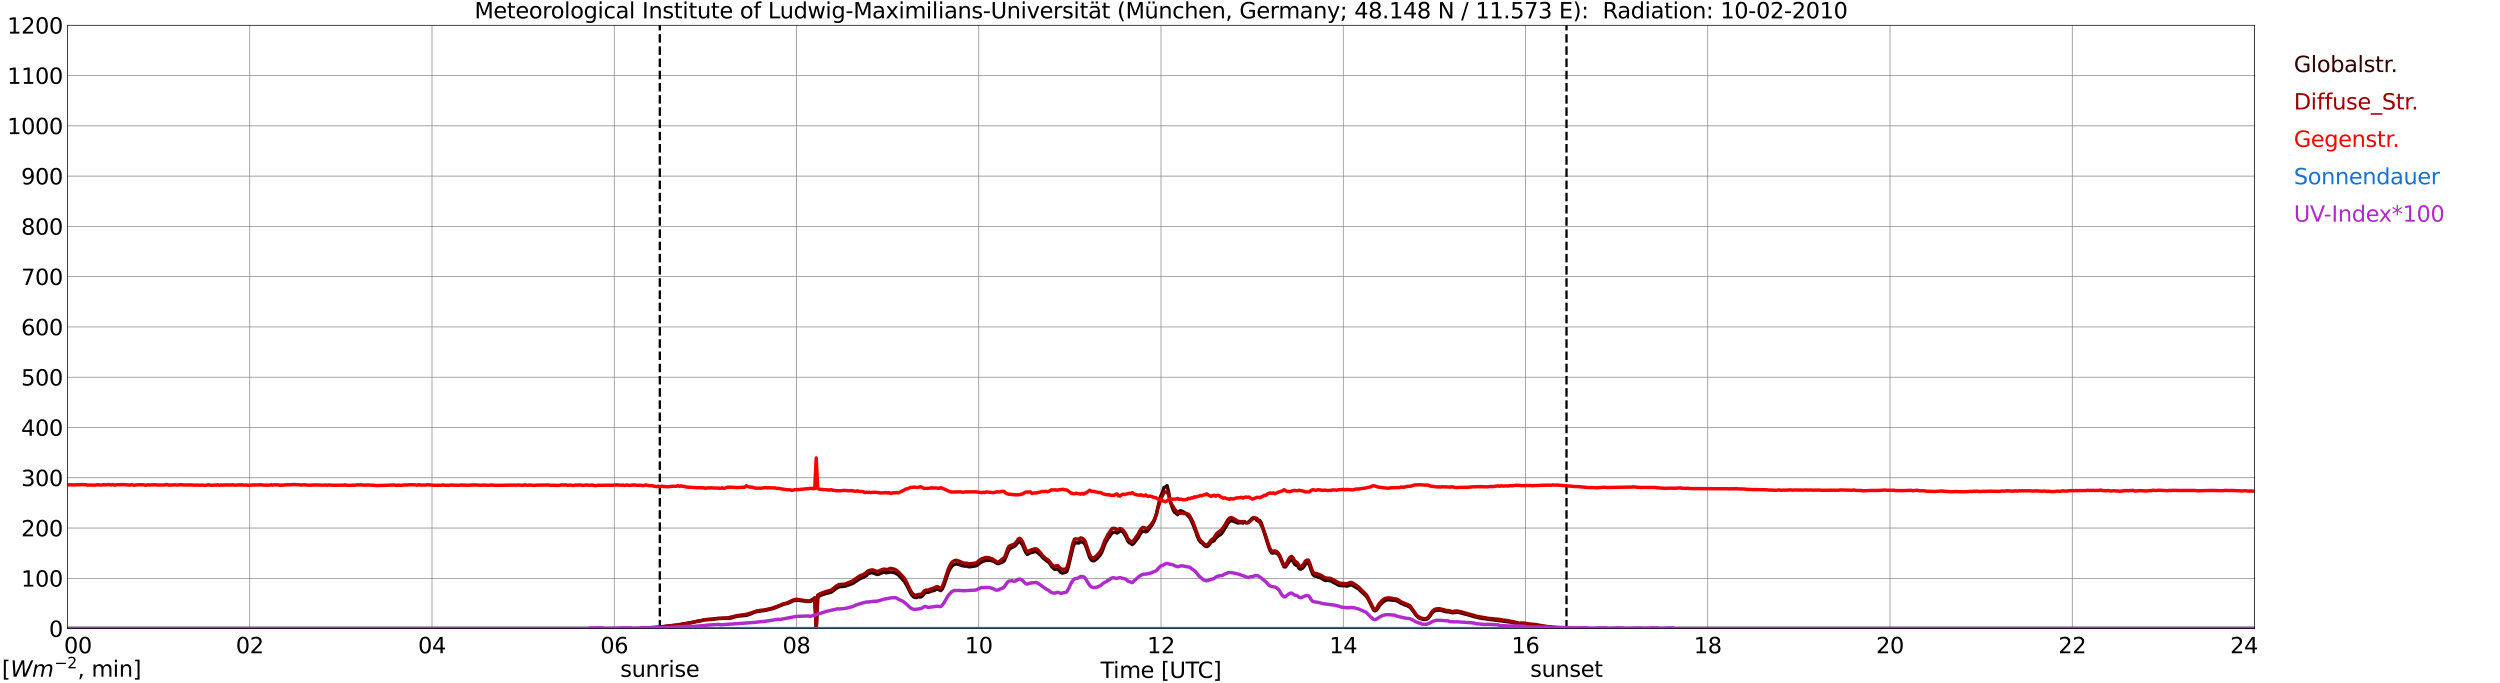 <?xml version="1.0" encoding="utf-8" standalone="no"?>
<!DOCTYPE svg PUBLIC "-//W3C//DTD SVG 1.1//EN"
  "http://www.w3.org/Graphics/SVG/1.1/DTD/svg11.dtd">
<svg xmlns:xlink="http://www.w3.org/1999/xlink" width="1085.4pt" height="296.64pt" viewBox="0 0 1085.4 296.64" xmlns="http://www.w3.org/2000/svg" version="1.1">
 <defs>
  <style type="text/css">*{stroke-linejoin: round; stroke-linecap: butt}</style>
 </defs>
 <g id="figure_1">
  <g id="patch_1">
   <path d="M 0 296.64 
L 1085.4 296.64 
L 1085.4 0 
L 0 0 
z
" style="fill: #ffffff"/>
  </g>
  <g id="axes_1">
   <g id="patch_2">
    <path d="M 29.306 272.909 
L 978.814 272.909 
L 978.814 10.976 
L 29.306 10.976 
z
" style="fill: #ffffff"/>
   </g>
   <g id="patch_3">
    <path d="M 978.814 272.909 
L 978.814 272.909 
L 978.814 10.976 
L 978.814 10.976 
z
" clip-path="url(#p40516328e5)" style="fill: #d3d3d3; opacity: 0.25; stroke: #d3d3d3; stroke-linejoin: miter"/>
   </g>
   <g id="matplotlib.axis_1">
    <g id="xtick_1">
     <g id="line2d_1">
      <path d="M 29.306 272.909 
L 29.306 10.976 
" clip-path="url(#p40516328e5)" style="fill: none; stroke: #808080; stroke-width: 0.3; stroke-linecap: square"/>
     </g>
     <g id="line2d_2"/>
     <g id="text_1">
      <!--    00 -->
      <g transform="translate(18.733 283.627) scale(0.095 -0.095)">
       <defs>
        <path id="DejaVuSans-20" transform="scale(0.016)"/>
        <path id="DejaVuSans-30" d="M 2034 4250 
Q 1547 4250 1301 3770 
Q 1056 3291 1056 2328 
Q 1056 1369 1301 889 
Q 1547 409 2034 409 
Q 2525 409 2770 889 
Q 3016 1369 3016 2328 
Q 3016 3291 2770 3770 
Q 2525 4250 2034 4250 
z
M 2034 4750 
Q 2819 4750 3233 4129 
Q 3647 3509 3647 2328 
Q 3647 1150 3233 529 
Q 2819 -91 2034 -91 
Q 1250 -91 836 529 
Q 422 1150 422 2328 
Q 422 3509 836 4129 
Q 1250 4750 2034 4750 
z
" transform="scale(0.016)"/>
       </defs>
       <use xlink:href="#DejaVuSans-20"/>
       <use xlink:href="#DejaVuSans-20" transform="translate(31.787 0)"/>
       <use xlink:href="#DejaVuSans-20" transform="translate(63.574 0)"/>
       <use xlink:href="#DejaVuSans-30" transform="translate(95.361 0)"/>
       <use xlink:href="#DejaVuSans-30" transform="translate(158.984 0)"/>
      </g>
     </g>
    </g>
    <g id="xtick_2">
     <g id="line2d_3">
      <path d="M 108.431 272.909 
L 108.431 10.976 
" clip-path="url(#p40516328e5)" style="fill: none; stroke: #808080; stroke-width: 0.3; stroke-linecap: square"/>
     </g>
     <g id="line2d_4"/>
     <g id="text_2">
      <!-- 02 -->
      <g transform="translate(102.387 283.627) scale(0.095 -0.095)">
       <defs>
        <path id="DejaVuSans-32" d="M 1228 531 
L 3431 531 
L 3431 0 
L 469 0 
L 469 531 
Q 828 903 1448 1529 
Q 2069 2156 2228 2338 
Q 2531 2678 2651 2914 
Q 2772 3150 2772 3378 
Q 2772 3750 2511 3984 
Q 2250 4219 1831 4219 
Q 1534 4219 1204 4116 
Q 875 4013 500 3803 
L 500 4441 
Q 881 4594 1212 4672 
Q 1544 4750 1819 4750 
Q 2544 4750 2975 4387 
Q 3406 4025 3406 3419 
Q 3406 3131 3298 2873 
Q 3191 2616 2906 2266 
Q 2828 2175 2409 1742 
Q 1991 1309 1228 531 
z
" transform="scale(0.016)"/>
       </defs>
       <use xlink:href="#DejaVuSans-30"/>
       <use xlink:href="#DejaVuSans-32" transform="translate(63.623 0)"/>
      </g>
     </g>
    </g>
    <g id="xtick_3">
     <g id="line2d_5">
      <path d="M 187.557 272.909 
L 187.557 10.976 
" clip-path="url(#p40516328e5)" style="fill: none; stroke: #808080; stroke-width: 0.3; stroke-linecap: square"/>
     </g>
     <g id="line2d_6"/>
     <g id="text_3">
      <!-- 04 -->
      <g transform="translate(181.513 283.627) scale(0.095 -0.095)">
       <defs>
        <path id="DejaVuSans-34" d="M 2419 4116 
L 825 1625 
L 2419 1625 
L 2419 4116 
z
M 2253 4666 
L 3047 4666 
L 3047 1625 
L 3713 1625 
L 3713 1100 
L 3047 1100 
L 3047 0 
L 2419 0 
L 2419 1100 
L 313 1100 
L 313 1709 
L 2253 4666 
z
" transform="scale(0.016)"/>
       </defs>
       <use xlink:href="#DejaVuSans-30"/>
       <use xlink:href="#DejaVuSans-34" transform="translate(63.623 0)"/>
      </g>
     </g>
    </g>
    <g id="xtick_4">
     <g id="line2d_7">
      <path d="M 266.683 272.909 
L 266.683 10.976 
" clip-path="url(#p40516328e5)" style="fill: none; stroke: #808080; stroke-width: 0.3; stroke-linecap: square"/>
     </g>
     <g id="line2d_8"/>
     <g id="text_4">
      <!-- 06 -->
      <g transform="translate(260.638 283.627) scale(0.095 -0.095)">
       <defs>
        <path id="DejaVuSans-36" d="M 2113 2584 
Q 1688 2584 1439 2293 
Q 1191 2003 1191 1497 
Q 1191 994 1439 701 
Q 1688 409 2113 409 
Q 2538 409 2786 701 
Q 3034 994 3034 1497 
Q 3034 2003 2786 2293 
Q 2538 2584 2113 2584 
z
M 3366 4563 
L 3366 3988 
Q 3128 4100 2886 4159 
Q 2644 4219 2406 4219 
Q 1781 4219 1451 3797 
Q 1122 3375 1075 2522 
Q 1259 2794 1537 2939 
Q 1816 3084 2150 3084 
Q 2853 3084 3261 2657 
Q 3669 2231 3669 1497 
Q 3669 778 3244 343 
Q 2819 -91 2113 -91 
Q 1303 -91 875 529 
Q 447 1150 447 2328 
Q 447 3434 972 4092 
Q 1497 4750 2381 4750 
Q 2619 4750 2861 4703 
Q 3103 4656 3366 4563 
z
" transform="scale(0.016)"/>
       </defs>
       <use xlink:href="#DejaVuSans-30"/>
       <use xlink:href="#DejaVuSans-36" transform="translate(63.623 0)"/>
      </g>
     </g>
    </g>
    <g id="xtick_5">
     <g id="line2d_9">
      <path d="M 345.808 272.909 
L 345.808 10.976 
" clip-path="url(#p40516328e5)" style="fill: none; stroke: #808080; stroke-width: 0.3; stroke-linecap: square"/>
     </g>
     <g id="line2d_10"/>
     <g id="text_5">
      <!-- 08 -->
      <g transform="translate(339.764 283.627) scale(0.095 -0.095)">
       <defs>
        <path id="DejaVuSans-38" d="M 2034 2216 
Q 1584 2216 1326 1975 
Q 1069 1734 1069 1313 
Q 1069 891 1326 650 
Q 1584 409 2034 409 
Q 2484 409 2743 651 
Q 3003 894 3003 1313 
Q 3003 1734 2745 1975 
Q 2488 2216 2034 2216 
z
M 1403 2484 
Q 997 2584 770 2862 
Q 544 3141 544 3541 
Q 544 4100 942 4425 
Q 1341 4750 2034 4750 
Q 2731 4750 3128 4425 
Q 3525 4100 3525 3541 
Q 3525 3141 3298 2862 
Q 3072 2584 2669 2484 
Q 3125 2378 3379 2068 
Q 3634 1759 3634 1313 
Q 3634 634 3220 271 
Q 2806 -91 2034 -91 
Q 1263 -91 848 271 
Q 434 634 434 1313 
Q 434 1759 690 2068 
Q 947 2378 1403 2484 
z
M 1172 3481 
Q 1172 3119 1398 2916 
Q 1625 2713 2034 2713 
Q 2441 2713 2670 2916 
Q 2900 3119 2900 3481 
Q 2900 3844 2670 4047 
Q 2441 4250 2034 4250 
Q 1625 4250 1398 4047 
Q 1172 3844 1172 3481 
z
" transform="scale(0.016)"/>
       </defs>
       <use xlink:href="#DejaVuSans-30"/>
       <use xlink:href="#DejaVuSans-38" transform="translate(63.623 0)"/>
      </g>
     </g>
    </g>
    <g id="xtick_6">
     <g id="line2d_11">
      <path d="M 424.934 272.909 
L 424.934 10.976 
" clip-path="url(#p40516328e5)" style="fill: none; stroke: #808080; stroke-width: 0.3; stroke-linecap: square"/>
     </g>
     <g id="line2d_12"/>
     <g id="text_6">
      <!-- 10 -->
      <g transform="translate(418.89 283.627) scale(0.095 -0.095)">
       <defs>
        <path id="DejaVuSans-31" d="M 794 531 
L 1825 531 
L 1825 4091 
L 703 3866 
L 703 4441 
L 1819 4666 
L 2450 4666 
L 2450 531 
L 3481 531 
L 3481 0 
L 794 0 
L 794 531 
z
" transform="scale(0.016)"/>
       </defs>
       <use xlink:href="#DejaVuSans-31"/>
       <use xlink:href="#DejaVuSans-30" transform="translate(63.623 0)"/>
      </g>
     </g>
    </g>
    <g id="xtick_7">
     <g id="line2d_13">
      <path d="M 504.06 272.909 
L 504.06 10.976 
" clip-path="url(#p40516328e5)" style="fill: none; stroke: #808080; stroke-width: 0.3; stroke-linecap: square"/>
     </g>
     <g id="line2d_14"/>
     <g id="text_7">
      <!-- 12 -->
      <g transform="translate(498.015 283.627) scale(0.095 -0.095)">
       <use xlink:href="#DejaVuSans-31"/>
       <use xlink:href="#DejaVuSans-32" transform="translate(63.623 0)"/>
      </g>
     </g>
    </g>
    <g id="xtick_8">
     <g id="line2d_15">
      <path d="M 583.185 272.909 
L 583.185 10.976 
" clip-path="url(#p40516328e5)" style="fill: none; stroke: #808080; stroke-width: 0.3; stroke-linecap: square"/>
     </g>
     <g id="line2d_16"/>
     <g id="text_8">
      <!-- 14 -->
      <g transform="translate(577.141 283.627) scale(0.095 -0.095)">
       <use xlink:href="#DejaVuSans-31"/>
       <use xlink:href="#DejaVuSans-34" transform="translate(63.623 0)"/>
      </g>
     </g>
    </g>
    <g id="xtick_9">
     <g id="line2d_17">
      <path d="M 662.311 272.909 
L 662.311 10.976 
" clip-path="url(#p40516328e5)" style="fill: none; stroke: #808080; stroke-width: 0.3; stroke-linecap: square"/>
     </g>
     <g id="line2d_18"/>
     <g id="text_9">
      <!-- 16 -->
      <g transform="translate(656.267 283.627) scale(0.095 -0.095)">
       <use xlink:href="#DejaVuSans-31"/>
       <use xlink:href="#DejaVuSans-36" transform="translate(63.623 0)"/>
      </g>
     </g>
    </g>
    <g id="xtick_10">
     <g id="line2d_19">
      <path d="M 741.437 272.909 
L 741.437 10.976 
" clip-path="url(#p40516328e5)" style="fill: none; stroke: #808080; stroke-width: 0.3; stroke-linecap: square"/>
     </g>
     <g id="line2d_20"/>
     <g id="text_10">
      <!-- 18 -->
      <g transform="translate(735.392 283.627) scale(0.095 -0.095)">
       <use xlink:href="#DejaVuSans-31"/>
       <use xlink:href="#DejaVuSans-38" transform="translate(63.623 0)"/>
      </g>
     </g>
    </g>
    <g id="xtick_11">
     <g id="line2d_21">
      <path d="M 820.562 272.909 
L 820.562 10.976 
" clip-path="url(#p40516328e5)" style="fill: none; stroke: #808080; stroke-width: 0.3; stroke-linecap: square"/>
     </g>
     <g id="line2d_22"/>
     <g id="text_11">
      <!-- 20 -->
      <g transform="translate(814.518 283.627) scale(0.095 -0.095)">
       <use xlink:href="#DejaVuSans-32"/>
       <use xlink:href="#DejaVuSans-30" transform="translate(63.623 0)"/>
      </g>
     </g>
    </g>
    <g id="xtick_12">
     <g id="line2d_23">
      <path d="M 899.688 272.909 
L 899.688 10.976 
" clip-path="url(#p40516328e5)" style="fill: none; stroke: #808080; stroke-width: 0.3; stroke-linecap: square"/>
     </g>
     <g id="line2d_24"/>
     <g id="text_12">
      <!-- 22 -->
      <g transform="translate(893.644 283.627) scale(0.095 -0.095)">
       <use xlink:href="#DejaVuSans-32"/>
       <use xlink:href="#DejaVuSans-32" transform="translate(63.623 0)"/>
      </g>
     </g>
    </g>
    <g id="xtick_13">
     <g id="line2d_25">
      <path d="M 978.814 272.909 
L 978.814 10.976 
" clip-path="url(#p40516328e5)" style="fill: none; stroke: #808080; stroke-width: 0.3; stroke-linecap: square"/>
     </g>
     <g id="line2d_26"/>
     <g id="text_13">
      <!-- 24    -->
      <g transform="translate(968.241 283.627) scale(0.095 -0.095)">
       <use xlink:href="#DejaVuSans-32"/>
       <use xlink:href="#DejaVuSans-34" transform="translate(63.623 0)"/>
       <use xlink:href="#DejaVuSans-20" transform="translate(127.246 0)"/>
       <use xlink:href="#DejaVuSans-20" transform="translate(159.033 0)"/>
       <use xlink:href="#DejaVuSans-20" transform="translate(190.82 0)"/>
      </g>
     </g>
    </g>
    <g id="text_14">
     <!-- Time [UTC] -->
     <g transform="translate(477.806 294.322) scale(0.095 -0.095)">
      <defs>
       <path id="DejaVuSans-54" d="M -19 4666 
L 3928 4666 
L 3928 4134 
L 2272 4134 
L 2272 0 
L 1638 0 
L 1638 4134 
L -19 4134 
L -19 4666 
z
" transform="scale(0.016)"/>
       <path id="DejaVuSans-69" d="M 603 3500 
L 1178 3500 
L 1178 0 
L 603 0 
L 603 3500 
z
M 603 4863 
L 1178 4863 
L 1178 4134 
L 603 4134 
L 603 4863 
z
" transform="scale(0.016)"/>
       <path id="DejaVuSans-6d" d="M 3328 2828 
Q 3544 3216 3844 3400 
Q 4144 3584 4550 3584 
Q 5097 3584 5394 3201 
Q 5691 2819 5691 2113 
L 5691 0 
L 5113 0 
L 5113 2094 
Q 5113 2597 4934 2840 
Q 4756 3084 4391 3084 
Q 3944 3084 3684 2787 
Q 3425 2491 3425 1978 
L 3425 0 
L 2847 0 
L 2847 2094 
Q 2847 2600 2669 2842 
Q 2491 3084 2119 3084 
Q 1678 3084 1418 2786 
Q 1159 2488 1159 1978 
L 1159 0 
L 581 0 
L 581 3500 
L 1159 3500 
L 1159 2956 
Q 1356 3278 1631 3431 
Q 1906 3584 2284 3584 
Q 2666 3584 2933 3390 
Q 3200 3197 3328 2828 
z
" transform="scale(0.016)"/>
       <path id="DejaVuSans-65" d="M 3597 1894 
L 3597 1613 
L 953 1613 
Q 991 1019 1311 708 
Q 1631 397 2203 397 
Q 2534 397 2845 478 
Q 3156 559 3463 722 
L 3463 178 
Q 3153 47 2828 -22 
Q 2503 -91 2169 -91 
Q 1331 -91 842 396 
Q 353 884 353 1716 
Q 353 2575 817 3079 
Q 1281 3584 2069 3584 
Q 2775 3584 3186 3129 
Q 3597 2675 3597 1894 
z
M 3022 2063 
Q 3016 2534 2758 2815 
Q 2500 3097 2075 3097 
Q 1594 3097 1305 2825 
Q 1016 2553 972 2059 
L 3022 2063 
z
" transform="scale(0.016)"/>
       <path id="DejaVuSans-5b" d="M 550 4863 
L 1875 4863 
L 1875 4416 
L 1125 4416 
L 1125 -397 
L 1875 -397 
L 1875 -844 
L 550 -844 
L 550 4863 
z
" transform="scale(0.016)"/>
       <path id="DejaVuSans-55" d="M 556 4666 
L 1191 4666 
L 1191 1831 
Q 1191 1081 1462 751 
Q 1734 422 2344 422 
Q 2950 422 3222 751 
Q 3494 1081 3494 1831 
L 3494 4666 
L 4128 4666 
L 4128 1753 
Q 4128 841 3676 375 
Q 3225 -91 2344 -91 
Q 1459 -91 1007 375 
Q 556 841 556 1753 
L 556 4666 
z
" transform="scale(0.016)"/>
       <path id="DejaVuSans-43" d="M 4122 4306 
L 4122 3641 
Q 3803 3938 3442 4084 
Q 3081 4231 2675 4231 
Q 1875 4231 1450 3742 
Q 1025 3253 1025 2328 
Q 1025 1406 1450 917 
Q 1875 428 2675 428 
Q 3081 428 3442 575 
Q 3803 722 4122 1019 
L 4122 359 
Q 3791 134 3420 21 
Q 3050 -91 2638 -91 
Q 1578 -91 968 557 
Q 359 1206 359 2328 
Q 359 3453 968 4101 
Q 1578 4750 2638 4750 
Q 3056 4750 3426 4639 
Q 3797 4528 4122 4306 
z
" transform="scale(0.016)"/>
       <path id="DejaVuSans-5d" d="M 1947 4863 
L 1947 -844 
L 622 -844 
L 622 -397 
L 1369 -397 
L 1369 4416 
L 622 4416 
L 622 4863 
L 1947 4863 
z
" transform="scale(0.016)"/>
      </defs>
      <use xlink:href="#DejaVuSans-54"/>
      <use xlink:href="#DejaVuSans-69" transform="translate(57.959 0)"/>
      <use xlink:href="#DejaVuSans-6d" transform="translate(85.742 0)"/>
      <use xlink:href="#DejaVuSans-65" transform="translate(183.154 0)"/>
      <use xlink:href="#DejaVuSans-20" transform="translate(244.678 0)"/>
      <use xlink:href="#DejaVuSans-5b" transform="translate(276.465 0)"/>
      <use xlink:href="#DejaVuSans-55" transform="translate(315.479 0)"/>
      <use xlink:href="#DejaVuSans-54" transform="translate(388.672 0)"/>
      <use xlink:href="#DejaVuSans-43" transform="translate(443.881 0)"/>
      <use xlink:href="#DejaVuSans-5d" transform="translate(513.705 0)"/>
     </g>
    </g>
   </g>
   <g id="matplotlib.axis_2">
    <g id="ytick_1">
     <g id="line2d_27">
      <path d="M 29.306 272.909 
L 978.814 272.909 
" clip-path="url(#p40516328e5)" style="fill: none; stroke: #808080; stroke-width: 0.3; stroke-linecap: square"/>
     </g>
     <g id="line2d_28"/>
     <g id="text_15">
      <!-- 0 -->
      <g transform="translate(21.261 276.518) scale(0.095 -0.095)">
       <use xlink:href="#DejaVuSans-30"/>
      </g>
     </g>
    </g>
    <g id="ytick_2">
     <g id="line2d_29">
      <path d="M 29.306 251.081 
L 978.814 251.081 
" clip-path="url(#p40516328e5)" style="fill: none; stroke: #808080; stroke-width: 0.3; stroke-linecap: square"/>
     </g>
     <g id="line2d_30"/>
     <g id="text_16">
      <!-- 100 -->
      <g transform="translate(9.173 254.69) scale(0.095 -0.095)">
       <use xlink:href="#DejaVuSans-31"/>
       <use xlink:href="#DejaVuSans-30" transform="translate(63.623 0)"/>
       <use xlink:href="#DejaVuSans-30" transform="translate(127.246 0)"/>
      </g>
     </g>
    </g>
    <g id="ytick_3">
     <g id="line2d_31">
      <path d="M 29.306 229.253 
L 978.814 229.253 
" clip-path="url(#p40516328e5)" style="fill: none; stroke: #808080; stroke-width: 0.3; stroke-linecap: square"/>
     </g>
     <g id="line2d_32"/>
     <g id="text_17">
      <!-- 200 -->
      <g transform="translate(9.173 232.863) scale(0.095 -0.095)">
       <use xlink:href="#DejaVuSans-32"/>
       <use xlink:href="#DejaVuSans-30" transform="translate(63.623 0)"/>
       <use xlink:href="#DejaVuSans-30" transform="translate(127.246 0)"/>
      </g>
     </g>
    </g>
    <g id="ytick_4">
     <g id="line2d_33">
      <path d="M 29.306 207.426 
L 978.814 207.426 
" clip-path="url(#p40516328e5)" style="fill: none; stroke: #808080; stroke-width: 0.3; stroke-linecap: square"/>
     </g>
     <g id="line2d_34"/>
     <g id="text_18">
      <!-- 300 -->
      <g transform="translate(9.173 211.035) scale(0.095 -0.095)">
       <defs>
        <path id="DejaVuSans-33" d="M 2597 2516 
Q 3050 2419 3304 2112 
Q 3559 1806 3559 1356 
Q 3559 666 3084 287 
Q 2609 -91 1734 -91 
Q 1441 -91 1130 -33 
Q 819 25 488 141 
L 488 750 
Q 750 597 1062 519 
Q 1375 441 1716 441 
Q 2309 441 2620 675 
Q 2931 909 2931 1356 
Q 2931 1769 2642 2001 
Q 2353 2234 1838 2234 
L 1294 2234 
L 1294 2753 
L 1863 2753 
Q 2328 2753 2575 2939 
Q 2822 3125 2822 3475 
Q 2822 3834 2567 4026 
Q 2313 4219 1838 4219 
Q 1578 4219 1281 4162 
Q 984 4106 628 3988 
L 628 4550 
Q 988 4650 1302 4700 
Q 1616 4750 1894 4750 
Q 2613 4750 3031 4423 
Q 3450 4097 3450 3541 
Q 3450 3153 3228 2886 
Q 3006 2619 2597 2516 
z
" transform="scale(0.016)"/>
       </defs>
       <use xlink:href="#DejaVuSans-33"/>
       <use xlink:href="#DejaVuSans-30" transform="translate(63.623 0)"/>
       <use xlink:href="#DejaVuSans-30" transform="translate(127.246 0)"/>
      </g>
     </g>
    </g>
    <g id="ytick_5">
     <g id="line2d_35">
      <path d="M 29.306 185.598 
L 978.814 185.598 
" clip-path="url(#p40516328e5)" style="fill: none; stroke: #808080; stroke-width: 0.3; stroke-linecap: square"/>
     </g>
     <g id="line2d_36"/>
     <g id="text_19">
      <!-- 400 -->
      <g transform="translate(9.173 189.207) scale(0.095 -0.095)">
       <use xlink:href="#DejaVuSans-34"/>
       <use xlink:href="#DejaVuSans-30" transform="translate(63.623 0)"/>
       <use xlink:href="#DejaVuSans-30" transform="translate(127.246 0)"/>
      </g>
     </g>
    </g>
    <g id="ytick_6">
     <g id="line2d_37">
      <path d="M 29.306 163.77 
L 978.814 163.77 
" clip-path="url(#p40516328e5)" style="fill: none; stroke: #808080; stroke-width: 0.3; stroke-linecap: square"/>
     </g>
     <g id="line2d_38"/>
     <g id="text_20">
      <!-- 500 -->
      <g transform="translate(9.173 167.379) scale(0.095 -0.095)">
       <defs>
        <path id="DejaVuSans-35" d="M 691 4666 
L 3169 4666 
L 3169 4134 
L 1269 4134 
L 1269 2991 
Q 1406 3038 1543 3061 
Q 1681 3084 1819 3084 
Q 2600 3084 3056 2656 
Q 3513 2228 3513 1497 
Q 3513 744 3044 326 
Q 2575 -91 1722 -91 
Q 1428 -91 1123 -41 
Q 819 9 494 109 
L 494 744 
Q 775 591 1075 516 
Q 1375 441 1709 441 
Q 2250 441 2565 725 
Q 2881 1009 2881 1497 
Q 2881 1984 2565 2268 
Q 2250 2553 1709 2553 
Q 1456 2553 1204 2497 
Q 953 2441 691 2322 
L 691 4666 
z
" transform="scale(0.016)"/>
       </defs>
       <use xlink:href="#DejaVuSans-35"/>
       <use xlink:href="#DejaVuSans-30" transform="translate(63.623 0)"/>
       <use xlink:href="#DejaVuSans-30" transform="translate(127.246 0)"/>
      </g>
     </g>
    </g>
    <g id="ytick_7">
     <g id="line2d_39">
      <path d="M 29.306 141.942 
L 978.814 141.942 
" clip-path="url(#p40516328e5)" style="fill: none; stroke: #808080; stroke-width: 0.3; stroke-linecap: square"/>
     </g>
     <g id="line2d_40"/>
     <g id="text_21">
      <!-- 600 -->
      <g transform="translate(9.173 145.551) scale(0.095 -0.095)">
       <use xlink:href="#DejaVuSans-36"/>
       <use xlink:href="#DejaVuSans-30" transform="translate(63.623 0)"/>
       <use xlink:href="#DejaVuSans-30" transform="translate(127.246 0)"/>
      </g>
     </g>
    </g>
    <g id="ytick_8">
     <g id="line2d_41">
      <path d="M 29.306 120.114 
L 978.814 120.114 
" clip-path="url(#p40516328e5)" style="fill: none; stroke: #808080; stroke-width: 0.3; stroke-linecap: square"/>
     </g>
     <g id="line2d_42"/>
     <g id="text_22">
      <!-- 700 -->
      <g transform="translate(9.173 123.724) scale(0.095 -0.095)">
       <defs>
        <path id="DejaVuSans-37" d="M 525 4666 
L 3525 4666 
L 3525 4397 
L 1831 0 
L 1172 0 
L 2766 4134 
L 525 4134 
L 525 4666 
z
" transform="scale(0.016)"/>
       </defs>
       <use xlink:href="#DejaVuSans-37"/>
       <use xlink:href="#DejaVuSans-30" transform="translate(63.623 0)"/>
       <use xlink:href="#DejaVuSans-30" transform="translate(127.246 0)"/>
      </g>
     </g>
    </g>
    <g id="ytick_9">
     <g id="line2d_43">
      <path d="M 29.306 98.287 
L 978.814 98.287 
" clip-path="url(#p40516328e5)" style="fill: none; stroke: #808080; stroke-width: 0.3; stroke-linecap: square"/>
     </g>
     <g id="line2d_44"/>
     <g id="text_23">
      <!-- 800 -->
      <g transform="translate(9.173 101.896) scale(0.095 -0.095)">
       <use xlink:href="#DejaVuSans-38"/>
       <use xlink:href="#DejaVuSans-30" transform="translate(63.623 0)"/>
       <use xlink:href="#DejaVuSans-30" transform="translate(127.246 0)"/>
      </g>
     </g>
    </g>
    <g id="ytick_10">
     <g id="line2d_45">
      <path d="M 29.306 76.459 
L 978.814 76.459 
" clip-path="url(#p40516328e5)" style="fill: none; stroke: #808080; stroke-width: 0.3; stroke-linecap: square"/>
     </g>
     <g id="line2d_46"/>
     <g id="text_24">
      <!-- 900 -->
      <g transform="translate(9.173 80.068) scale(0.095 -0.095)">
       <defs>
        <path id="DejaVuSans-39" d="M 703 97 
L 703 672 
Q 941 559 1184 500 
Q 1428 441 1663 441 
Q 2288 441 2617 861 
Q 2947 1281 2994 2138 
Q 2813 1869 2534 1725 
Q 2256 1581 1919 1581 
Q 1219 1581 811 2004 
Q 403 2428 403 3163 
Q 403 3881 828 4315 
Q 1253 4750 1959 4750 
Q 2769 4750 3195 4129 
Q 3622 3509 3622 2328 
Q 3622 1225 3098 567 
Q 2575 -91 1691 -91 
Q 1453 -91 1209 -44 
Q 966 3 703 97 
z
M 1959 2075 
Q 2384 2075 2632 2365 
Q 2881 2656 2881 3163 
Q 2881 3666 2632 3958 
Q 2384 4250 1959 4250 
Q 1534 4250 1286 3958 
Q 1038 3666 1038 3163 
Q 1038 2656 1286 2365 
Q 1534 2075 1959 2075 
z
" transform="scale(0.016)"/>
       </defs>
       <use xlink:href="#DejaVuSans-39"/>
       <use xlink:href="#DejaVuSans-30" transform="translate(63.623 0)"/>
       <use xlink:href="#DejaVuSans-30" transform="translate(127.246 0)"/>
      </g>
     </g>
    </g>
    <g id="ytick_11">
     <g id="line2d_47">
      <path d="M 29.306 54.631 
L 978.814 54.631 
" clip-path="url(#p40516328e5)" style="fill: none; stroke: #808080; stroke-width: 0.3; stroke-linecap: square"/>
     </g>
     <g id="line2d_48"/>
     <g id="text_25">
      <!-- 1000 -->
      <g transform="translate(3.128 58.24) scale(0.095 -0.095)">
       <use xlink:href="#DejaVuSans-31"/>
       <use xlink:href="#DejaVuSans-30" transform="translate(63.623 0)"/>
       <use xlink:href="#DejaVuSans-30" transform="translate(127.246 0)"/>
       <use xlink:href="#DejaVuSans-30" transform="translate(190.869 0)"/>
      </g>
     </g>
    </g>
    <g id="ytick_12">
     <g id="line2d_49">
      <path d="M 29.306 32.803 
L 978.814 32.803 
" clip-path="url(#p40516328e5)" style="fill: none; stroke: #808080; stroke-width: 0.3; stroke-linecap: square"/>
     </g>
     <g id="line2d_50"/>
     <g id="text_26">
      <!-- 1100 -->
      <g transform="translate(3.128 36.413) scale(0.095 -0.095)">
       <use xlink:href="#DejaVuSans-31"/>
       <use xlink:href="#DejaVuSans-31" transform="translate(63.623 0)"/>
       <use xlink:href="#DejaVuSans-30" transform="translate(127.246 0)"/>
       <use xlink:href="#DejaVuSans-30" transform="translate(190.869 0)"/>
      </g>
     </g>
    </g>
    <g id="ytick_13">
     <g id="line2d_51">
      <path d="M 29.306 10.976 
L 978.814 10.976 
" clip-path="url(#p40516328e5)" style="fill: none; stroke: #808080; stroke-width: 0.3; stroke-linecap: square"/>
     </g>
     <g id="line2d_52"/>
     <g id="text_27">
      <!-- 1200 -->
      <g transform="translate(3.128 14.585) scale(0.095 -0.095)">
       <use xlink:href="#DejaVuSans-31"/>
       <use xlink:href="#DejaVuSans-32" transform="translate(63.623 0)"/>
       <use xlink:href="#DejaVuSans-30" transform="translate(127.246 0)"/>
       <use xlink:href="#DejaVuSans-30" transform="translate(190.869 0)"/>
      </g>
     </g>
    </g>
   </g>
   <g id="line2d_53">
    <path d="M 286.464 272.909 
L 286.464 10.976 
" clip-path="url(#p40516328e5)" style="fill: none; stroke-dasharray: 3.7,1.6; stroke-dashoffset: 0; stroke: #000000"/>
   </g>
   <g id="line2d_54">
    <path d="M 680.114 272.909 
L 680.114 10.976 
" clip-path="url(#p40516328e5)" style="fill: none; stroke-dasharray: 3.7,1.6; stroke-dashoffset: 0; stroke: #000000"/>
   </g>
   <g id="line2d_55">
    <path d="M 29.306 272.909 
L 277.892 272.909 
L 278.552 272.769 
L 280.53 272.811 
L 281.849 272.811 
L 283.167 272.647 
L 293.717 271.418 
L 295.036 271.296 
L 305.586 269.207 
L 306.246 269.043 
L 307.564 269.002 
L 308.224 268.921 
L 308.883 268.96 
L 311.521 268.552 
L 315.477 268.388 
L 316.796 268.388 
L 317.455 268.305 
L 318.774 267.856 
L 320.752 267.445 
L 322.73 267.282 
L 324.049 267.159 
L 325.368 266.749 
L 328.005 265.645 
L 329.324 265.398 
L 330.643 265.234 
L 332.621 264.948 
L 333.94 264.579 
L 335.258 264.293 
L 336.577 263.883 
L 338.555 263.023 
L 340.533 262.244 
L 341.852 261.999 
L 344.49 260.812 
L 345.808 260.565 
L 351.083 261.139 
L 351.743 261.098 
L 352.402 260.812 
L 353.721 259.952 
L 354.38 272.909 
L 355.04 259.19 
L 356.359 258.411 
L 357.677 257.961 
L 360.974 257.06 
L 362.952 255.503 
L 364.271 254.768 
L 365.59 254.604 
L 366.909 254.521 
L 370.206 253.292 
L 373.502 251.164 
L 374.821 250.671 
L 376.14 249.852 
L 376.799 249.156 
L 377.459 248.87 
L 378.118 248.706 
L 378.777 248.665 
L 379.437 248.87 
L 380.756 249.402 
L 381.415 249.32 
L 382.734 248.748 
L 383.393 248.501 
L 384.053 248.501 
L 384.712 248.665 
L 385.371 248.623 
L 386.69 248.337 
L 388.009 248.584 
L 388.668 248.748 
L 389.987 249.525 
L 392.624 252.351 
L 393.943 254.685 
L 395.262 257.306 
L 395.921 258.372 
L 396.581 259.107 
L 397.24 259.395 
L 397.899 259.395 
L 398.559 259.149 
L 399.878 259.19 
L 400.537 258.699 
L 401.196 257.756 
L 401.856 257.265 
L 403.175 257.101 
L 404.493 256.569 
L 405.153 256.488 
L 405.812 256.241 
L 406.471 255.791 
L 407.131 255.791 
L 408.45 256.405 
L 409.109 255.667 
L 409.768 254.235 
L 411.746 248.46 
L 412.406 247.108 
L 413.065 246.043 
L 413.725 245.347 
L 415.043 244.814 
L 416.362 245.061 
L 417.681 245.594 
L 419 245.799 
L 419.659 245.757 
L 420.318 246.004 
L 420.978 246.085 
L 423.615 245.674 
L 424.275 245.347 
L 425.593 244.323 
L 426.912 243.668 
L 427.572 243.382 
L 429.55 243.219 
L 431.528 243.668 
L 432.187 244.201 
L 432.847 244.57 
L 433.506 244.734 
L 435.484 243.874 
L 436.144 243.219 
L 436.803 241.662 
L 437.462 239.779 
L 438.122 238.55 
L 438.781 238.017 
L 440.759 236.952 
L 442.078 235.354 
L 442.737 235.068 
L 443.397 235.765 
L 444.056 236.83 
L 445.375 239.901 
L 446.034 240.68 
L 447.353 239.984 
L 448.012 239.779 
L 448.672 239.696 
L 449.331 239.451 
L 449.991 239.49 
L 451.309 240.597 
L 451.969 241.171 
L 452.628 242.031 
L 454.606 243.668 
L 455.266 244.037 
L 455.925 244.897 
L 456.584 245.962 
L 457.903 247.191 
L 459.222 247.028 
L 460.541 248.501 
L 461.2 248.828 
L 462.519 248.501 
L 463.178 248.091 
L 463.838 246.043 
L 465.816 237.69 
L 466.475 235.887 
L 467.134 235.684 
L 468.453 235.723 
L 469.113 235.151 
L 469.772 235.315 
L 470.431 235.601 
L 471.091 236.419 
L 471.75 238.059 
L 473.069 241.948 
L 473.728 243.013 
L 474.388 243.463 
L 475.047 243.463 
L 476.366 242.439 
L 477.685 240.925 
L 478.344 239.779 
L 479.663 236.256 
L 480.981 233.839 
L 481.641 233.062 
L 482.3 231.997 
L 482.96 231.259 
L 484.278 231.015 
L 484.938 231.423 
L 485.597 231.056 
L 486.256 230.524 
L 486.916 230.441 
L 487.575 230.973 
L 488.894 233.104 
L 489.553 234.66 
L 490.213 235.601 
L 490.872 235.847 
L 491.532 236.419 
L 492.191 235.928 
L 494.169 233.348 
L 494.828 232.119 
L 495.488 231.137 
L 496.147 230.604 
L 497.466 230.89 
L 498.125 230.646 
L 500.103 228.024 
L 500.763 226.878 
L 501.422 225.2 
L 502.082 223.069 
L 503.4 217.296 
L 504.06 215.124 
L 504.719 213.692 
L 505.379 211.643 
L 506.038 211.398 
L 506.697 210.866 
L 507.357 213.609 
L 508.016 217.663 
L 509.335 221.308 
L 509.994 222.415 
L 511.313 223.438 
L 511.972 222.004 
L 512.632 221.718 
L 513.95 222.332 
L 515.269 223.316 
L 516.588 224.79 
L 517.907 227.533 
L 519.226 231.015 
L 519.885 232.979 
L 520.544 234.455 
L 521.204 235.354 
L 521.863 235.723 
L 523.182 237.035 
L 523.841 237.321 
L 524.501 236.993 
L 525.819 235.396 
L 527.138 234.66 
L 527.797 233.636 
L 528.457 232.979 
L 529.776 232.119 
L 530.435 231.587 
L 531.754 229.458 
L 532.413 228.435 
L 533.073 227.123 
L 533.732 226.346 
L 534.391 226.141 
L 535.051 226.099 
L 537.029 226.92 
L 537.688 227.084 
L 538.348 226.837 
L 539.666 227.084 
L 540.326 226.59 
L 540.985 226.92 
L 541.644 226.837 
L 542.304 226.468 
L 543.623 225.036 
L 544.282 224.748 
L 544.941 225.036 
L 545.601 225.855 
L 546.26 226.224 
L 546.919 225.977 
L 547.579 227.042 
L 550.876 237.607 
L 551.535 239.163 
L 552.195 240.065 
L 552.854 240.106 
L 553.513 239.942 
L 554.173 240.106 
L 554.832 240.597 
L 555.491 241.416 
L 557.47 246.085 
L 558.129 246.126 
L 560.107 243.219 
L 560.766 243.013 
L 561.426 243.751 
L 562.085 244.939 
L 562.745 245.388 
L 563.404 245.674 
L 564.063 246.864 
L 564.723 247.108 
L 565.382 246.781 
L 566.042 246.085 
L 566.701 244.98 
L 567.36 244.487 
L 568.02 244.448 
L 568.679 245.716 
L 569.338 247.763 
L 569.998 249.402 
L 570.657 250.057 
L 571.317 250.138 
L 571.976 250.343 
L 572.635 250.671 
L 573.295 250.834 
L 575.273 251.983 
L 575.932 252.024 
L 576.592 251.941 
L 577.91 252.268 
L 581.207 254.071 
L 582.526 254.274 
L 583.845 254.274 
L 584.504 254.438 
L 585.164 254.357 
L 585.823 254.071 
L 586.482 253.947 
L 587.142 254.071 
L 589.779 255.667 
L 593.076 258.738 
L 593.736 259.598 
L 596.373 264.8 
L 597.032 265.21 
L 597.692 264.8 
L 599.011 262.752 
L 600.329 261.443 
L 601.648 260.583 
L 602.307 260.419 
L 602.967 260.377 
L 604.286 260.541 
L 605.604 260.663 
L 606.264 260.788 
L 606.923 261.074 
L 608.242 261.892 
L 608.901 262.139 
L 609.561 262.508 
L 610.879 262.916 
L 612.198 263.654 
L 613.517 265.291 
L 614.836 267.175 
L 615.495 267.832 
L 616.154 268.323 
L 617.473 268.814 
L 618.133 268.936 
L 618.792 268.936 
L 619.451 268.814 
L 620.111 268.404 
L 620.77 267.585 
L 621.429 266.52 
L 622.089 265.743 
L 622.748 265.291 
L 623.408 265.046 
L 624.726 264.883 
L 625.386 264.922 
L 628.023 265.618 
L 628.683 265.579 
L 630.661 266.029 
L 632.639 265.824 
L 633.298 265.865 
L 638.573 267.258 
L 639.892 267.707 
L 643.189 268.445 
L 656.377 270.165 
L 657.695 270.492 
L 658.355 270.698 
L 659.674 270.903 
L 660.992 270.82 
L 662.311 271.025 
L 662.97 271.189 
L 666.267 271.435 
L 671.542 272.335 
L 673.521 272.498 
L 674.839 272.662 
L 677.477 272.909 
L 978.154 272.909 
L 978.154 272.909 
" clip-path="url(#p40516328e5)" style="fill: none; stroke: #330000; stroke-width: 1.5; stroke-linecap: square"/>
   </g>
   <g id="line2d_56">
    <path d="M 29.306 272.909 
L 277.892 272.909 
L 279.211 272.723 
L 287.124 272.178 
L 289.102 271.883 
L 293.717 271.381 
L 294.377 271.337 
L 295.036 271.128 
L 297.014 270.792 
L 298.333 270.623 
L 300.311 270.289 
L 302.949 269.659 
L 304.267 269.491 
L 304.927 269.366 
L 305.586 269.071 
L 308.883 268.82 
L 310.202 268.609 
L 316.136 268.231 
L 320.093 267.266 
L 324.049 266.721 
L 326.027 266.133 
L 328.665 265.21 
L 329.324 265.166 
L 329.983 265.001 
L 331.961 264.789 
L 334.599 264.202 
L 335.918 263.783 
L 337.896 263.069 
L 339.874 262.228 
L 340.533 262.019 
L 341.193 261.936 
L 341.852 261.726 
L 343.171 261.054 
L 344.49 260.467 
L 345.808 260.172 
L 348.446 260.591 
L 349.765 260.759 
L 351.083 260.928 
L 351.743 260.845 
L 353.062 260.004 
L 353.721 259.5 
L 354.38 272.909 
L 355.04 258.343 
L 356.359 257.629 
L 358.337 256.916 
L 360.974 256.16 
L 362.952 254.523 
L 364.271 253.768 
L 365.59 253.683 
L 366.909 253.558 
L 369.546 252.467 
L 370.206 252.214 
L 371.524 251.208 
L 373.502 249.907 
L 374.821 249.485 
L 376.14 248.521 
L 376.799 247.89 
L 377.459 247.639 
L 378.777 247.388 
L 380.756 248.102 
L 381.415 247.933 
L 383.393 247.135 
L 384.053 247.093 
L 384.712 247.303 
L 385.371 247.22 
L 386.69 246.757 
L 388.009 247.052 
L 388.668 247.261 
L 389.987 248.226 
L 391.965 250.284 
L 392.624 251.123 
L 393.284 252.214 
L 395.262 256.328 
L 395.921 257.42 
L 396.581 258.092 
L 397.24 258.47 
L 399.218 258.048 
L 399.878 258.092 
L 400.537 257.503 
L 401.196 256.621 
L 401.856 256.202 
L 403.175 256.16 
L 403.834 255.824 
L 405.812 255.152 
L 406.471 254.733 
L 407.131 254.691 
L 407.79 255.196 
L 408.45 255.488 
L 409.109 254.65 
L 409.768 253.054 
L 411.746 246.967 
L 412.406 245.541 
L 413.065 244.45 
L 413.725 243.777 
L 414.384 243.441 
L 415.043 243.232 
L 415.703 243.358 
L 417.022 243.904 
L 418.34 244.45 
L 419 244.533 
L 419.659 244.491 
L 420.318 244.701 
L 420.978 244.784 
L 423.615 244.45 
L 424.275 244.114 
L 424.934 243.441 
L 426.253 242.559 
L 428.231 242.014 
L 429.55 242.182 
L 430.209 242.477 
L 430.869 242.645 
L 432.847 244.028 
L 433.506 244.07 
L 436.144 241.931 
L 436.803 240.335 
L 437.462 238.321 
L 438.122 237.144 
L 439.44 236.557 
L 440.1 236.347 
L 440.759 235.885 
L 441.419 235.088 
L 442.078 234.038 
L 442.737 233.702 
L 443.397 234.291 
L 444.056 235.424 
L 445.375 238.657 
L 446.034 239.495 
L 447.353 238.908 
L 448.012 238.613 
L 449.331 238.279 
L 449.991 238.362 
L 450.65 238.781 
L 451.969 240.294 
L 452.628 241.217 
L 453.947 242.433 
L 455.266 243.273 
L 456.584 245.078 
L 457.903 246.002 
L 458.563 245.666 
L 459.222 245.583 
L 459.881 246.296 
L 460.541 246.842 
L 461.2 247.178 
L 462.519 247.093 
L 463.178 246.589 
L 463.838 244.45 
L 465.816 235.843 
L 466.475 234.123 
L 467.134 233.955 
L 468.453 234.123 
L 469.113 233.536 
L 469.772 233.66 
L 470.431 234.038 
L 471.091 235.005 
L 472.409 238.825 
L 473.069 240.713 
L 473.728 241.804 
L 474.388 242.267 
L 475.047 242.223 
L 476.366 241.008 
L 477.685 239.412 
L 478.344 238.194 
L 479.663 234.669 
L 480.322 233.536 
L 480.981 232.108 
L 481.641 231.227 
L 482.3 230.135 
L 482.96 229.421 
L 483.619 229.38 
L 484.278 229.463 
L 484.938 230.094 
L 486.256 229.463 
L 486.916 229.672 
L 487.575 230.218 
L 488.235 230.973 
L 488.894 232.108 
L 489.553 233.702 
L 490.213 234.501 
L 491.532 235.339 
L 492.191 234.669 
L 494.169 231.855 
L 494.828 230.513 
L 495.488 229.548 
L 496.147 228.959 
L 496.807 229.085 
L 497.466 229.463 
L 498.125 229.38 
L 499.444 228.12 
L 500.763 226.357 
L 501.422 225.097 
L 502.082 223.168 
L 502.741 220.481 
L 504.06 216.493 
L 505.379 213.764 
L 506.038 213.555 
L 506.697 213.596 
L 507.357 214.729 
L 508.016 217.499 
L 508.675 218.968 
L 509.994 221.068 
L 511.313 222.622 
L 511.972 222.832 
L 513.291 222.788 
L 513.95 222.956 
L 515.269 222.956 
L 515.929 223.251 
L 516.588 224.047 
L 517.907 226.608 
L 520.544 233.66 
L 521.204 234.627 
L 521.863 235.214 
L 522.522 235.97 
L 523.182 236.43 
L 523.841 236.642 
L 524.501 236.264 
L 525.819 234.501 
L 527.138 233.492 
L 527.797 232.276 
L 528.457 231.436 
L 530.435 229.926 
L 531.754 228.035 
L 533.073 225.684 
L 533.732 224.971 
L 534.391 224.761 
L 535.051 224.846 
L 537.688 226.442 
L 538.348 226.398 
L 539.007 226.608 
L 539.666 226.398 
L 540.326 226.525 
L 540.985 227.029 
L 541.644 226.988 
L 542.304 226.693 
L 544.282 224.888 
L 544.941 224.846 
L 545.601 225.014 
L 546.26 225.728 
L 546.919 226.734 
L 548.238 229.253 
L 548.898 230.849 
L 550.876 236.893 
L 551.535 238.53 
L 552.195 239.37 
L 552.854 239.327 
L 553.513 239.159 
L 554.173 239.37 
L 554.832 239.999 
L 555.491 240.922 
L 557.47 245.541 
L 558.129 245.415 
L 559.448 242.896 
L 560.107 241.931 
L 560.766 241.553 
L 561.426 242.267 
L 562.085 243.524 
L 563.404 244.491 
L 564.063 245.751 
L 564.723 246.002 
L 565.382 245.541 
L 566.042 244.784 
L 566.701 243.651 
L 567.36 243.19 
L 568.02 243.19 
L 568.679 244.574 
L 569.338 246.674 
L 569.998 248.353 
L 570.657 248.898 
L 571.317 248.94 
L 573.295 249.654 
L 575.273 250.83 
L 575.932 250.998 
L 577.251 251.04 
L 577.91 251.208 
L 581.207 253.013 
L 581.867 253.222 
L 584.504 253.432 
L 585.164 253.305 
L 585.823 253.013 
L 586.482 252.845 
L 587.142 253.013 
L 589.779 254.818 
L 593.076 258.092 
L 593.736 259.015 
L 596.373 264.346 
L 597.032 264.682 
L 597.692 264.095 
L 598.351 262.835 
L 599.011 261.868 
L 600.329 260.484 
L 600.989 260.022 
L 601.648 259.729 
L 602.967 259.561 
L 606.264 260.063 
L 606.923 260.316 
L 608.242 261.281 
L 610.22 262.122 
L 611.539 262.624 
L 612.198 263.086 
L 613.517 264.891 
L 614.836 266.865 
L 615.495 267.493 
L 616.814 268.292 
L 618.133 268.585 
L 618.792 268.585 
L 619.451 268.46 
L 620.111 267.915 
L 620.77 267.074 
L 621.429 265.983 
L 622.089 265.142 
L 622.748 264.682 
L 623.408 264.387 
L 624.726 264.261 
L 626.045 264.514 
L 628.023 265.06 
L 628.683 265.06 
L 630.661 265.52 
L 631.98 265.269 
L 632.639 265.269 
L 634.617 265.688 
L 637.255 266.443 
L 638.573 266.78 
L 641.211 267.578 
L 646.486 268.502 
L 648.464 268.67 
L 651.102 268.921 
L 652.42 269.216 
L 654.399 269.384 
L 655.058 269.508 
L 655.717 269.761 
L 656.377 269.761 
L 659.674 270.599 
L 660.333 270.475 
L 661.652 270.516 
L 664.289 270.936 
L 666.927 271.145 
L 668.905 271.566 
L 670.224 271.734 
L 671.542 271.985 
L 674.18 272.237 
L 678.136 272.531 
L 678.796 272.658 
L 682.752 272.699 
L 684.071 272.782 
L 686.708 272.826 
L 688.027 272.909 
L 978.154 272.909 
L 978.154 272.909 
" clip-path="url(#p40516328e5)" style="fill: none; stroke: #990000; stroke-width: 1.5; stroke-linecap: square"/>
   </g>
   <g id="line2d_57">
    <path d="M 29.306 210.612 
L 29.965 210.473 
L 32.603 210.529 
L 33.921 210.425 
L 34.581 210.473 
L 35.9 210.374 
L 36.559 210.466 
L 37.218 210.401 
L 37.878 210.606 
L 39.197 210.573 
L 41.175 210.634 
L 42.493 210.436 
L 43.153 210.577 
L 43.812 210.584 
L 45.131 210.451 
L 45.79 210.54 
L 47.109 210.359 
L 48.428 210.558 
L 49.087 210.359 
L 49.747 210.649 
L 50.406 210.486 
L 53.703 210.392 
L 56.34 210.606 
L 57 210.418 
L 58.319 210.656 
L 59.637 210.495 
L 60.956 210.453 
L 61.615 210.51 
L 62.275 210.429 
L 62.934 210.628 
L 63.594 210.625 
L 64.253 210.466 
L 64.912 210.564 
L 67.55 210.455 
L 68.209 210.573 
L 71.506 210.558 
L 72.166 210.333 
L 73.484 210.625 
L 76.122 210.49 
L 76.781 210.593 
L 77.441 210.573 
L 78.1 210.418 
L 80.078 210.573 
L 82.716 210.536 
L 84.694 210.639 
L 85.353 210.593 
L 86.672 210.649 
L 87.991 210.623 
L 89.309 210.711 
L 90.628 210.444 
L 91.288 210.645 
L 91.947 210.678 
L 93.266 210.591 
L 93.925 210.623 
L 94.584 210.453 
L 95.244 210.693 
L 95.903 210.56 
L 96.563 210.641 
L 97.222 210.538 
L 97.881 210.591 
L 98.541 210.503 
L 99.2 210.608 
L 101.178 210.488 
L 101.838 210.649 
L 103.816 210.519 
L 104.475 210.575 
L 105.135 210.473 
L 105.794 210.649 
L 107.113 210.562 
L 107.772 210.708 
L 109.75 210.549 
L 111.069 210.534 
L 112.388 210.519 
L 113.707 210.484 
L 114.366 210.621 
L 117.003 210.645 
L 117.663 210.464 
L 118.322 210.625 
L 118.982 210.479 
L 120.96 210.523 
L 121.619 210.706 
L 122.278 210.597 
L 122.938 210.654 
L 123.597 210.475 
L 124.257 210.562 
L 124.916 210.368 
L 125.575 210.521 
L 126.235 210.427 
L 127.553 210.37 
L 129.532 210.466 
L 130.85 210.573 
L 132.169 210.466 
L 133.488 210.621 
L 135.466 210.649 
L 136.125 210.527 
L 137.444 210.551 
L 139.422 210.619 
L 140.741 210.61 
L 141.4 210.569 
L 142.06 210.691 
L 142.719 210.545 
L 144.697 210.678 
L 148.654 210.628 
L 149.313 210.671 
L 149.972 210.481 
L 150.632 210.722 
L 152.61 210.713 
L 153.269 210.612 
L 153.929 210.704 
L 154.588 210.549 
L 157.226 210.497 
L 157.885 210.66 
L 159.863 210.534 
L 161.182 210.663 
L 162.501 210.658 
L 163.16 210.807 
L 166.457 210.743 
L 171.073 210.551 
L 172.391 210.765 
L 173.051 210.577 
L 173.71 210.75 
L 175.029 210.619 
L 175.688 210.536 
L 177.007 210.573 
L 177.666 210.449 
L 180.304 210.503 
L 180.963 210.647 
L 181.623 210.466 
L 182.941 210.593 
L 184.26 210.582 
L 184.92 210.606 
L 185.579 210.427 
L 188.217 210.667 
L 189.535 210.684 
L 191.513 210.708 
L 192.173 210.543 
L 193.492 210.691 
L 194.151 210.658 
L 194.81 210.737 
L 195.47 210.588 
L 198.767 210.68 
L 200.085 210.615 
L 200.745 210.536 
L 201.404 210.693 
L 202.063 210.58 
L 202.723 210.691 
L 206.02 210.536 
L 208.657 210.669 
L 209.976 210.604 
L 211.295 210.641 
L 211.954 210.724 
L 213.273 210.558 
L 215.251 210.726 
L 223.164 210.601 
L 223.823 210.656 
L 225.142 210.573 
L 227.12 210.713 
L 227.779 210.481 
L 229.098 210.722 
L 229.757 210.562 
L 231.736 210.735 
L 233.054 210.628 
L 238.329 210.547 
L 238.989 210.728 
L 240.308 210.667 
L 241.626 210.761 
L 242.945 210.715 
L 243.604 210.514 
L 244.923 210.584 
L 245.583 210.499 
L 246.242 210.717 
L 247.561 210.595 
L 248.88 210.789 
L 249.539 210.619 
L 251.517 210.577 
L 252.176 210.534 
L 252.836 210.737 
L 254.814 210.56 
L 255.473 210.669 
L 257.451 210.615 
L 258.111 210.818 
L 258.77 210.852 
L 259.43 210.691 
L 264.045 210.658 
L 266.683 210.658 
L 267.342 210.497 
L 268.002 210.586 
L 268.661 210.556 
L 269.32 210.68 
L 270.639 210.617 
L 271.298 210.752 
L 271.958 210.619 
L 272.617 210.604 
L 273.277 210.761 
L 274.595 210.604 
L 275.255 210.54 
L 277.233 210.75 
L 277.892 210.628 
L 279.211 210.837 
L 280.53 210.545 
L 281.189 210.767 
L 282.508 210.907 
L 283.167 210.826 
L 283.827 211.073 
L 285.145 211.269 
L 285.805 211.064 
L 286.464 211.296 
L 287.124 211.082 
L 289.761 211.357 
L 291.739 211.123 
L 293.058 211.134 
L 293.717 211.117 
L 294.377 210.82 
L 295.036 211.189 
L 295.696 210.92 
L 296.355 211.143 
L 297.014 211.114 
L 297.674 211.383 
L 298.992 211.531 
L 300.971 211.632 
L 302.289 211.747 
L 304.267 211.732 
L 304.927 211.824 
L 305.586 211.75 
L 306.246 211.992 
L 307.564 211.804 
L 308.224 211.854 
L 308.883 211.761 
L 310.202 211.907 
L 311.521 211.889 
L 312.839 212.016 
L 313.499 211.78 
L 314.158 212.068 
L 316.136 211.475 
L 316.796 211.582 
L 317.455 211.501 
L 320.093 211.71 
L 323.39 211.516 
L 324.049 210.874 
L 324.708 211.304 
L 326.027 211.516 
L 326.686 211.507 
L 327.346 211.795 
L 328.665 211.983 
L 329.324 211.905 
L 329.983 211.983 
L 332.621 211.684 
L 333.28 211.839 
L 333.94 211.73 
L 334.599 211.828 
L 335.918 211.806 
L 336.577 211.87 
L 337.236 212.081 
L 337.896 211.981 
L 339.215 212.258 
L 341.852 212.631 
L 343.171 212.677 
L 343.83 212.904 
L 345.149 212.581 
L 345.808 212.631 
L 352.402 212.003 
L 353.062 212.184 
L 353.721 212.064 
L 354.38 198.841 
L 355.04 212.121 
L 355.699 212.374 
L 358.337 212.636 
L 358.996 212.625 
L 359.655 212.769 
L 360.974 212.599 
L 361.634 212.893 
L 362.293 212.902 
L 362.952 213.053 
L 364.93 213.061 
L 366.249 212.924 
L 366.909 212.893 
L 367.568 213.018 
L 370.206 213.035 
L 370.865 213.267 
L 371.524 213.284 
L 372.184 213.109 
L 372.843 213.328 
L 374.821 213.45 
L 375.481 213.869 
L 376.14 213.701 
L 376.799 213.83 
L 377.459 213.701 
L 378.118 213.871 
L 378.777 213.766 
L 380.096 213.71 
L 381.415 213.854 
L 382.074 214.013 
L 384.053 213.959 
L 384.712 213.836 
L 385.371 214.059 
L 386.031 213.852 
L 386.69 214.238 
L 388.009 213.9 
L 388.668 213.998 
L 389.328 213.828 
L 389.987 214.004 
L 392.624 212.73 
L 393.284 212.297 
L 393.943 212.258 
L 395.262 211.632 
L 397.24 211.488 
L 397.899 211.651 
L 398.559 211.64 
L 399.218 211.411 
L 399.878 211.359 
L 401.196 212.079 
L 403.834 211.957 
L 404.493 211.726 
L 405.153 211.942 
L 405.812 211.846 
L 407.79 211.981 
L 408.45 211.68 
L 409.109 212.053 
L 409.768 212.225 
L 411.087 212.845 
L 412.406 213.459 
L 413.065 213.607 
L 414.384 213.587 
L 417.022 213.526 
L 417.681 213.681 
L 419.659 213.555 
L 423.615 213.522 
L 426.253 213.889 
L 426.912 213.692 
L 427.572 213.863 
L 428.231 213.572 
L 430.869 213.856 
L 431.528 213.865 
L 432.847 213.509 
L 433.506 213.629 
L 435.484 213.267 
L 436.144 213.553 
L 436.803 214.245 
L 438.122 214.596 
L 438.781 214.53 
L 439.44 214.751 
L 440.1 214.712 
L 440.759 214.834 
L 442.737 214.777 
L 443.397 214.541 
L 444.056 214.443 
L 444.716 213.943 
L 445.375 213.603 
L 446.694 213.653 
L 447.353 213.537 
L 448.012 214.273 
L 448.672 214.024 
L 449.991 214.004 
L 452.628 213.354 
L 453.287 213.452 
L 453.947 213.284 
L 454.606 213.5 
L 455.266 213.376 
L 456.584 212.625 
L 457.244 212.745 
L 457.903 212.653 
L 459.222 212.806 
L 459.881 212.559 
L 460.541 212.64 
L 461.2 212.413 
L 462.519 212.688 
L 463.178 212.741 
L 463.838 213.162 
L 465.156 214.17 
L 466.475 214.382 
L 467.134 214.12 
L 467.794 214.299 
L 468.453 214.347 
L 469.113 214.539 
L 469.772 214.221 
L 470.431 214.554 
L 471.091 214.096 
L 471.75 213.867 
L 473.069 212.841 
L 473.728 213.184 
L 474.388 213.336 
L 475.047 213.306 
L 475.706 213.62 
L 476.366 213.636 
L 477.025 213.869 
L 477.685 213.808 
L 479.003 214.445 
L 480.981 214.867 
L 481.641 214.76 
L 482.3 215.091 
L 482.96 215.024 
L 483.619 215.1 
L 484.278 214.657 
L 484.938 214.428 
L 485.597 215.284 
L 486.256 215.399 
L 486.916 214.832 
L 487.575 214.541 
L 488.235 214.709 
L 490.213 214.172 
L 490.872 214.312 
L 491.532 213.847 
L 492.191 214.341 
L 492.85 214.664 
L 494.169 214.954 
L 494.828 214.978 
L 495.488 214.81 
L 496.147 215.216 
L 496.807 215.179 
L 497.466 214.884 
L 498.125 215.487 
L 498.785 215.397 
L 499.444 215.421 
L 500.103 215.604 
L 500.763 215.906 
L 502.082 216.192 
L 503.4 217.049 
L 504.06 216.907 
L 504.719 217.425 
L 506.038 217.831 
L 506.697 217.475 
L 508.016 216.519 
L 508.675 216.718 
L 509.994 216.672 
L 510.654 216.667 
L 511.313 216.399 
L 511.972 216.853 
L 512.632 216.67 
L 513.291 216.934 
L 513.95 216.984 
L 515.269 216.842 
L 515.929 216.34 
L 516.588 216.539 
L 517.247 216.128 
L 517.907 216.192 
L 518.566 215.707 
L 519.226 215.855 
L 519.885 215.561 
L 521.204 215.166 
L 521.863 215.225 
L 522.522 214.88 
L 523.182 214.797 
L 523.841 214.413 
L 525.16 215.229 
L 525.819 215.473 
L 527.138 215.015 
L 527.797 215.454 
L 528.457 215.057 
L 529.116 215.061 
L 529.776 215.628 
L 530.435 215.855 
L 531.094 216.309 
L 531.754 216.154 
L 533.732 216.774 
L 534.391 216.445 
L 535.051 216.632 
L 535.71 216.604 
L 536.369 216.294 
L 537.688 216.082 
L 538.348 216.078 
L 539.007 215.888 
L 539.666 216.235 
L 540.326 215.91 
L 540.985 215.799 
L 541.644 215.927 
L 542.304 215.805 
L 543.623 216.674 
L 544.282 216.499 
L 545.601 215.967 
L 546.26 215.901 
L 546.919 216.087 
L 548.238 215.473 
L 548.898 215.032 
L 549.557 215.109 
L 550.216 214.546 
L 550.876 214.166 
L 551.535 214.028 
L 552.195 214.19 
L 552.854 213.991 
L 553.513 214.336 
L 554.832 213.734 
L 556.81 213.109 
L 557.47 212.612 
L 558.788 213.36 
L 560.107 213.459 
L 560.766 213.179 
L 562.085 212.891 
L 562.745 213.053 
L 563.404 213.029 
L 564.063 212.845 
L 566.042 213.288 
L 566.701 213.622 
L 567.36 213.531 
L 568.02 213.59 
L 568.679 213.417 
L 569.338 212.85 
L 569.998 212.599 
L 571.317 212.911 
L 571.976 212.614 
L 573.295 212.71 
L 573.954 212.913 
L 575.273 212.771 
L 575.932 212.933 
L 576.592 212.974 
L 577.251 212.878 
L 577.91 212.93 
L 578.57 212.69 
L 580.548 212.824 
L 581.207 212.577 
L 581.867 212.634 
L 583.185 212.448 
L 583.845 212.669 
L 584.504 212.518 
L 585.823 212.581 
L 587.142 212.701 
L 587.801 212.636 
L 588.46 212.33 
L 590.439 212.258 
L 591.098 212.077 
L 593.076 211.863 
L 593.736 211.638 
L 595.054 211.418 
L 595.714 211.012 
L 596.373 210.842 
L 598.351 211.453 
L 600.989 211.817 
L 602.967 211.968 
L 603.626 211.767 
L 607.582 211.673 
L 608.242 211.457 
L 609.561 211.531 
L 610.879 211.145 
L 612.198 211.145 
L 614.176 210.538 
L 616.814 210.464 
L 618.133 210.569 
L 618.792 210.645 
L 619.451 210.543 
L 620.111 210.693 
L 621.429 211.16 
L 622.089 211.149 
L 623.408 211.357 
L 624.067 211.418 
L 624.726 211.35 
L 625.386 211.477 
L 626.045 211.272 
L 626.705 211.365 
L 628.023 211.383 
L 629.342 211.479 
L 630.661 211.363 
L 631.98 211.706 
L 633.958 211.582 
L 637.255 211.575 
L 639.233 211.365 
L 640.552 211.352 
L 641.87 211.25 
L 642.53 211.359 
L 643.189 211.226 
L 643.848 211.341 
L 645.167 211.337 
L 645.827 211.363 
L 647.145 211.182 
L 647.805 211.28 
L 650.442 210.953 
L 651.102 211.125 
L 651.761 210.863 
L 652.42 211.04 
L 653.739 210.957 
L 655.058 211.007 
L 655.717 210.8 
L 656.377 210.922 
L 658.355 210.665 
L 659.014 210.794 
L 659.674 210.676 
L 660.333 210.85 
L 662.311 210.824 
L 662.97 210.739 
L 663.63 210.8 
L 664.289 210.743 
L 664.949 210.863 
L 670.224 210.669 
L 672.202 210.612 
L 673.521 210.689 
L 674.18 210.536 
L 674.839 210.615 
L 676.158 210.591 
L 682.092 211.084 
L 683.411 211.208 
L 685.389 211.274 
L 689.346 211.664 
L 691.324 211.682 
L 693.302 211.795 
L 696.599 211.538 
L 697.258 211.667 
L 708.468 211.47 
L 709.127 211.359 
L 711.105 211.579 
L 712.424 211.68 
L 713.743 211.612 
L 715.062 211.645 
L 718.358 211.612 
L 719.677 211.809 
L 722.315 211.944 
L 722.974 212.04 
L 724.293 211.94 
L 726.93 211.95 
L 727.59 211.99 
L 729.568 211.795 
L 730.227 212.016 
L 730.887 211.964 
L 731.546 212.036 
L 732.865 211.953 
L 733.524 212.114 
L 741.437 212.162 
L 746.712 212.188 
L 750.009 212.201 
L 750.668 212.271 
L 751.327 212.175 
L 752.646 212.217 
L 753.965 212.149 
L 754.624 212.254 
L 757.262 212.308 
L 758.581 212.479 
L 759.899 212.466 
L 760.559 212.568 
L 761.878 212.548 
L 767.153 212.649 
L 767.812 212.786 
L 769.131 212.756 
L 771.109 212.891 
L 772.428 212.699 
L 773.087 212.834 
L 776.384 212.762 
L 777.043 212.666 
L 778.362 212.821 
L 779.021 212.725 
L 782.978 212.791 
L 784.296 212.71 
L 784.956 212.83 
L 785.615 212.719 
L 786.934 212.802 
L 790.231 212.769 
L 790.89 212.88 
L 793.528 212.837 
L 794.187 212.872 
L 794.847 212.773 
L 795.506 212.858 
L 796.165 212.773 
L 796.825 212.893 
L 797.484 212.826 
L 798.143 212.872 
L 798.803 212.714 
L 804.078 212.852 
L 804.737 212.73 
L 806.056 212.959 
L 808.034 212.924 
L 808.694 213.105 
L 812.65 212.928 
L 813.969 212.937 
L 815.287 212.93 
L 818.584 212.754 
L 819.244 212.863 
L 821.222 212.839 
L 821.881 212.815 
L 823.2 213 
L 826.497 213.007 
L 829.794 212.863 
L 830.453 213.064 
L 832.431 212.837 
L 833.091 213.031 
L 835.728 213.109 
L 836.388 213.297 
L 839.025 213.33 
L 839.684 213.4 
L 842.981 213.179 
L 846.938 213.511 
L 849.575 213.393 
L 850.235 213.505 
L 850.894 213.439 
L 851.553 213.542 
L 852.213 213.454 
L 852.872 213.529 
L 855.51 213.345 
L 856.169 213.395 
L 856.828 213.271 
L 857.488 213.336 
L 858.147 213.216 
L 859.466 213.417 
L 860.785 213.319 
L 862.103 213.336 
L 863.422 213.243 
L 868.038 213.336 
L 869.357 213.155 
L 870.016 213.256 
L 871.335 213.083 
L 872.653 213.147 
L 873.972 213.282 
L 874.632 213.077 
L 875.95 213.208 
L 876.61 213.042 
L 877.269 213.142 
L 877.929 213.061 
L 878.588 213.127 
L 879.247 213.057 
L 879.907 213.136 
L 880.566 213.061 
L 881.885 213.136 
L 883.204 213.195 
L 883.863 213.085 
L 886.5 213.271 
L 887.819 213.19 
L 888.479 213.339 
L 889.797 213.275 
L 890.457 213.461 
L 892.435 213.367 
L 893.094 213.232 
L 894.413 213.326 
L 895.732 213.059 
L 896.391 213.216 
L 897.051 213.232 
L 899.029 212.996 
L 899.688 213.048 
L 901.007 213.007 
L 905.622 212.998 
L 906.282 212.852 
L 906.941 212.954 
L 907.601 212.874 
L 908.26 212.954 
L 908.919 212.854 
L 909.579 212.998 
L 910.238 212.904 
L 910.898 212.957 
L 912.216 212.749 
L 912.876 213.027 
L 913.535 213.003 
L 914.194 213.105 
L 915.513 212.972 
L 916.173 213.157 
L 918.151 213.053 
L 918.81 213.181 
L 919.469 213.14 
L 920.129 213.282 
L 921.448 213.192 
L 922.107 212.968 
L 922.766 213.055 
L 923.426 212.974 
L 924.085 213.085 
L 924.745 212.937 
L 925.404 212.983 
L 926.063 212.863 
L 926.723 213.164 
L 929.36 213.035 
L 930.679 213.094 
L 931.998 213.166 
L 933.316 213.016 
L 933.976 213.031 
L 934.635 212.832 
L 935.954 212.963 
L 937.273 212.832 
L 941.229 213.042 
L 941.888 212.878 
L 942.548 212.985 
L 943.207 212.88 
L 946.504 212.954 
L 953.098 212.933 
L 953.757 213.088 
L 960.351 212.924 
L 964.967 213.057 
L 966.285 212.88 
L 967.604 212.979 
L 968.923 212.937 
L 973.539 213.142 
L 974.857 213.068 
L 976.176 213.219 
L 976.836 213.168 
L 978.154 213.223 
L 978.154 213.223 
" clip-path="url(#p40516328e5)" style="fill: none; stroke: #ff0000; stroke-width: 1.5; stroke-linecap: square"/>
   </g>
   <g id="line2d_58">
    <path d="M 29.306 272.909 
L 978.154 272.909 
L 978.154 272.909 
" clip-path="url(#p40516328e5)" style="fill: none; stroke: #1773cc; stroke-width: 1.5; stroke-linecap: square"/>
   </g>
   <g id="line2d_59">
    <path d="M 29.306 272.909 
L 255.473 272.909 
L 256.133 272.669 
L 258.77 272.603 
L 261.408 272.603 
L 262.726 272.821 
L 267.342 272.756 
L 269.98 272.603 
L 273.936 272.581 
L 274.595 272.8 
L 285.805 272.385 
L 287.124 272.581 
L 292.399 272.341 
L 294.377 272.101 
L 298.992 271.883 
L 299.652 272.058 
L 305.586 271.599 
L 307.564 271.359 
L 311.521 271.119 
L 312.18 271.075 
L 312.839 271.272 
L 327.346 270.246 
L 329.324 270.028 
L 331.961 269.766 
L 337.896 268.871 
L 338.555 268.958 
L 345.808 267.605 
L 351.083 267.43 
L 351.743 267.605 
L 353.721 267.059 
L 358.996 265.378 
L 362.952 264.483 
L 363.612 264.309 
L 364.271 264.396 
L 366.909 264.156 
L 370.206 263.348 
L 371.524 262.715 
L 374.162 261.886 
L 375.481 261.558 
L 376.14 261.362 
L 376.799 261.384 
L 379.437 261.056 
L 380.756 261.034 
L 384.053 260.074 
L 385.371 259.856 
L 386.69 259.572 
L 388.668 259.507 
L 389.328 259.659 
L 389.987 260.14 
L 391.965 261.034 
L 393.284 262.039 
L 395.262 263.872 
L 395.921 264.287 
L 396.581 264.505 
L 397.24 264.592 
L 399.878 264.2 
L 400.537 263.872 
L 401.196 263.414 
L 401.856 263.261 
L 402.515 263.61 
L 403.175 263.676 
L 405.812 263.37 
L 406.471 263.217 
L 407.131 263.217 
L 407.79 263.348 
L 408.45 263.326 
L 409.109 262.759 
L 409.768 261.82 
L 411.746 258.459 
L 413.065 256.996 
L 414.384 256.298 
L 415.043 256.407 
L 416.362 256.342 
L 418.34 256.472 
L 423.615 256.189 
L 424.934 255.599 
L 426.253 255.054 
L 426.912 255.185 
L 428.231 255.032 
L 429.55 255.097 
L 430.869 255.447 
L 432.187 256.08 
L 432.847 256.232 
L 433.506 256.123 
L 434.165 255.73 
L 435.484 255.272 
L 436.144 254.573 
L 437.462 252.674 
L 438.122 252.26 
L 439.44 252.107 
L 440.1 252.434 
L 440.759 252.303 
L 442.078 251.518 
L 442.737 251.408 
L 443.397 251.649 
L 444.056 252.107 
L 444.716 252.849 
L 445.375 253.417 
L 446.034 253.591 
L 447.353 253.133 
L 449.991 252.871 
L 451.309 253.679 
L 453.947 255.599 
L 455.266 256.298 
L 455.925 256.887 
L 456.584 257.28 
L 457.903 257.542 
L 459.222 257.149 
L 460.541 257.586 
L 461.2 257.52 
L 461.859 257.28 
L 462.519 257.236 
L 463.178 256.931 
L 463.838 255.796 
L 465.156 252.936 
L 465.816 251.976 
L 466.475 251.321 
L 467.794 251.059 
L 468.453 250.797 
L 469.113 250.295 
L 469.772 250.273 
L 470.431 250.404 
L 471.091 250.994 
L 472.409 253.046 
L 473.069 254.071 
L 473.728 254.726 
L 474.388 255.076 
L 475.047 255.141 
L 476.366 254.879 
L 477.685 254.29 
L 479.663 252.784 
L 480.322 252.543 
L 480.981 252.02 
L 481.641 251.692 
L 482.3 251.168 
L 482.96 250.863 
L 483.619 250.863 
L 484.938 251.147 
L 485.597 250.906 
L 486.256 250.797 
L 488.894 251.452 
L 489.553 252.194 
L 490.213 252.522 
L 490.872 252.631 
L 491.532 252.98 
L 494.828 250.033 
L 496.147 249.357 
L 496.807 249.248 
L 497.466 249.269 
L 499.444 248.833 
L 501.422 248.069 
L 502.082 247.676 
L 503.4 246.192 
L 504.06 245.646 
L 504.719 245.537 
L 505.379 245.057 
L 506.697 244.576 
L 508.016 245.013 
L 508.675 245.035 
L 509.335 245.253 
L 509.994 245.602 
L 511.313 246.061 
L 512.632 245.69 
L 513.291 245.646 
L 514.61 245.908 
L 516.588 246.279 
L 517.247 246.846 
L 518.566 247.763 
L 519.226 248.44 
L 520.544 250.055 
L 522.522 251.758 
L 523.182 252.041 
L 523.841 252.151 
L 524.501 252.041 
L 525.819 251.474 
L 526.479 251.387 
L 527.138 251.147 
L 527.797 250.579 
L 528.457 250.23 
L 529.776 249.902 
L 530.435 249.946 
L 531.754 249.248 
L 533.073 248.68 
L 533.732 248.549 
L 535.051 248.658 
L 536.369 248.942 
L 537.688 249.269 
L 539.666 249.946 
L 541.644 250.688 
L 542.304 250.644 
L 542.963 250.361 
L 543.623 250.339 
L 544.941 249.946 
L 545.601 249.902 
L 546.26 250.011 
L 547.579 250.95 
L 549.557 252.587 
L 550.876 254.028 
L 551.535 254.464 
L 552.195 254.661 
L 553.513 254.835 
L 554.173 255.163 
L 554.832 255.709 
L 555.491 256.451 
L 556.151 257.695 
L 556.81 258.546 
L 557.47 259.135 
L 558.129 259.048 
L 559.448 257.935 
L 560.107 257.564 
L 560.766 257.498 
L 562.085 258.372 
L 562.745 258.481 
L 563.404 258.764 
L 564.063 259.354 
L 564.723 259.507 
L 566.042 259.026 
L 566.701 258.677 
L 567.36 258.546 
L 568.02 258.677 
L 568.679 259.31 
L 569.338 260.489 
L 569.998 261.122 
L 570.657 261.318 
L 571.976 261.449 
L 574.613 262.126 
L 579.229 262.693 
L 581.207 263.152 
L 582.526 263.61 
L 585.164 263.894 
L 586.482 263.763 
L 587.801 263.85 
L 589.779 264.374 
L 593.076 265.793 
L 594.395 267.146 
L 595.714 268.412 
L 596.373 268.871 
L 597.032 269.002 
L 597.692 268.74 
L 599.011 267.845 
L 600.329 267.212 
L 601.648 266.884 
L 602.967 266.863 
L 605.604 267.081 
L 606.264 267.452 
L 607.582 267.779 
L 610.22 268.369 
L 612.198 268.609 
L 613.517 269.285 
L 614.836 270.028 
L 616.154 270.486 
L 616.814 270.639 
L 617.473 271.01 
L 619.451 271.032 
L 620.77 270.486 
L 622.089 269.744 
L 623.408 269.351 
L 624.726 269.285 
L 627.364 269.482 
L 628.683 269.547 
L 629.342 269.875 
L 631.32 269.984 
L 632.639 269.962 
L 639.892 270.464 
L 640.552 270.77 
L 644.508 271.097 
L 646.486 271.053 
L 650.442 271.294 
L 651.102 271.555 
L 653.739 271.708 
L 655.717 271.796 
L 657.036 271.73 
L 661.652 271.861 
L 662.311 272.123 
L 665.608 272.232 
L 671.542 272.319 
L 672.202 272.363 
L 672.861 272.581 
L 676.158 272.581 
L 677.477 272.45 
L 680.774 272.472 
L 681.433 272.712 
L 684.73 272.647 
L 686.708 272.538 
L 689.346 272.581 
L 690.005 272.778 
L 692.643 272.734 
L 694.621 272.581 
L 697.258 272.603 
L 697.918 272.8 
L 700.555 272.734 
L 701.874 272.603 
L 704.511 272.603 
L 705.171 272.8 
L 707.149 272.8 
L 711.765 272.603 
L 714.402 272.8 
L 715.721 272.712 
L 717.04 272.603 
L 719.677 272.603 
L 720.337 272.821 
L 722.974 272.734 
L 724.293 272.625 
L 726.271 272.603 
L 726.93 272.909 
L 978.154 272.909 
L 978.154 272.909 
" clip-path="url(#p40516328e5)" style="fill: none; stroke: #b02bcc; stroke-width: 1.5; stroke-linecap: square"/>
   </g>
   <g id="patch_4">
    <path d="M 29.306 272.909 
L 29.306 10.976 
" style="fill: none; stroke: #000000; stroke-width: 0.3; stroke-linejoin: miter; stroke-linecap: square"/>
   </g>
   <g id="patch_5">
    <path d="M 978.814 272.909 
L 978.814 10.976 
" style="fill: none; stroke: #000000; stroke-width: 0.3; stroke-linejoin: miter; stroke-linecap: square"/>
   </g>
   <g id="patch_6">
    <path d="M 29.306 272.909 
L 978.814 272.909 
" style="fill: none; stroke: #000000; stroke-width: 0.3; stroke-linejoin: miter; stroke-linecap: square"/>
   </g>
   <g id="patch_7">
    <path d="M 29.306 10.976 
L 978.814 10.976 
" style="fill: none; stroke: #000000; stroke-width: 0.3; stroke-linejoin: miter; stroke-linecap: square"/>
   </g>
   <g id="text_28">
    <!-- sunrise -->
    <g transform="translate(269.3 293.863) scale(0.095 -0.095)">
     <defs>
      <path id="DejaVuSans-73" d="M 2834 3397 
L 2834 2853 
Q 2591 2978 2328 3040 
Q 2066 3103 1784 3103 
Q 1356 3103 1142 2972 
Q 928 2841 928 2578 
Q 928 2378 1081 2264 
Q 1234 2150 1697 2047 
L 1894 2003 
Q 2506 1872 2764 1633 
Q 3022 1394 3022 966 
Q 3022 478 2636 193 
Q 2250 -91 1575 -91 
Q 1294 -91 989 -36 
Q 684 19 347 128 
L 347 722 
Q 666 556 975 473 
Q 1284 391 1588 391 
Q 1994 391 2212 530 
Q 2431 669 2431 922 
Q 2431 1156 2273 1281 
Q 2116 1406 1581 1522 
L 1381 1569 
Q 847 1681 609 1914 
Q 372 2147 372 2553 
Q 372 3047 722 3315 
Q 1072 3584 1716 3584 
Q 2034 3584 2315 3537 
Q 2597 3491 2834 3397 
z
" transform="scale(0.016)"/>
      <path id="DejaVuSans-75" d="M 544 1381 
L 544 3500 
L 1119 3500 
L 1119 1403 
Q 1119 906 1312 657 
Q 1506 409 1894 409 
Q 2359 409 2629 706 
Q 2900 1003 2900 1516 
L 2900 3500 
L 3475 3500 
L 3475 0 
L 2900 0 
L 2900 538 
Q 2691 219 2414 64 
Q 2138 -91 1772 -91 
Q 1169 -91 856 284 
Q 544 659 544 1381 
z
M 1991 3584 
L 1991 3584 
z
" transform="scale(0.016)"/>
      <path id="DejaVuSans-6e" d="M 3513 2113 
L 3513 0 
L 2938 0 
L 2938 2094 
Q 2938 2591 2744 2837 
Q 2550 3084 2163 3084 
Q 1697 3084 1428 2787 
Q 1159 2491 1159 1978 
L 1159 0 
L 581 0 
L 581 3500 
L 1159 3500 
L 1159 2956 
Q 1366 3272 1645 3428 
Q 1925 3584 2291 3584 
Q 2894 3584 3203 3211 
Q 3513 2838 3513 2113 
z
" transform="scale(0.016)"/>
      <path id="DejaVuSans-72" d="M 2631 2963 
Q 2534 3019 2420 3045 
Q 2306 3072 2169 3072 
Q 1681 3072 1420 2755 
Q 1159 2438 1159 1844 
L 1159 0 
L 581 0 
L 581 3500 
L 1159 3500 
L 1159 2956 
Q 1341 3275 1631 3429 
Q 1922 3584 2338 3584 
Q 2397 3584 2469 3576 
Q 2541 3569 2628 3553 
L 2631 2963 
z
" transform="scale(0.016)"/>
     </defs>
     <use xlink:href="#DejaVuSans-73"/>
     <use xlink:href="#DejaVuSans-75" transform="translate(52.1 0)"/>
     <use xlink:href="#DejaVuSans-6e" transform="translate(115.479 0)"/>
     <use xlink:href="#DejaVuSans-72" transform="translate(178.857 0)"/>
     <use xlink:href="#DejaVuSans-69" transform="translate(219.971 0)"/>
     <use xlink:href="#DejaVuSans-73" transform="translate(247.754 0)"/>
     <use xlink:href="#DejaVuSans-65" transform="translate(299.854 0)"/>
    </g>
   </g>
   <g id="text_29">
    <!-- sunset -->
    <g transform="translate(664.36 293.863) scale(0.095 -0.095)">
     <defs>
      <path id="DejaVuSans-74" d="M 1172 4494 
L 1172 3500 
L 2356 3500 
L 2356 3053 
L 1172 3053 
L 1172 1153 
Q 1172 725 1289 603 
Q 1406 481 1766 481 
L 2356 481 
L 2356 0 
L 1766 0 
Q 1100 0 847 248 
Q 594 497 594 1153 
L 594 3053 
L 172 3053 
L 172 3500 
L 594 3500 
L 594 4494 
L 1172 4494 
z
" transform="scale(0.016)"/>
     </defs>
     <use xlink:href="#DejaVuSans-73"/>
     <use xlink:href="#DejaVuSans-75" transform="translate(52.1 0)"/>
     <use xlink:href="#DejaVuSans-6e" transform="translate(115.479 0)"/>
     <use xlink:href="#DejaVuSans-73" transform="translate(178.857 0)"/>
     <use xlink:href="#DejaVuSans-65" transform="translate(230.957 0)"/>
     <use xlink:href="#DejaVuSans-74" transform="translate(292.48 0)"/>
    </g>
   </g>
   <g id="text_30">
    <!-- [$Wm^{-2}$, min] -->
    <g transform="translate(0.821 293.863) scale(0.095 -0.095)">
     <defs>
      <path id="DejaVuSans-Oblique-57" d="M 616 4666 
L 1228 4666 
L 1453 697 
L 3213 4666 
L 3916 4666 
L 4147 697 
L 5888 4666 
L 6528 4666 
L 4453 0 
L 3659 0 
L 3444 3891 
L 1697 0 
L 903 0 
L 616 4666 
z
" transform="scale(0.016)"/>
      <path id="DejaVuSans-Oblique-6d" d="M 5747 2113 
L 5338 0 
L 4763 0 
L 5166 2094 
Q 5191 2228 5203 2325 
Q 5216 2422 5216 2491 
Q 5216 2772 5059 2928 
Q 4903 3084 4622 3084 
Q 4203 3084 3875 2770 
Q 3547 2456 3450 1953 
L 3066 0 
L 2491 0 
L 2900 2094 
Q 2925 2209 2937 2307 
Q 2950 2406 2950 2484 
Q 2950 2769 2794 2926 
Q 2638 3084 2363 3084 
Q 1938 3084 1609 2770 
Q 1281 2456 1184 1953 
L 800 0 
L 225 0 
L 909 3500 
L 1484 3500 
L 1375 2956 
Q 1609 3263 1923 3423 
Q 2238 3584 2597 3584 
Q 2978 3584 3223 3384 
Q 3469 3184 3519 2828 
Q 3781 3197 4126 3390 
Q 4472 3584 4856 3584 
Q 5306 3584 5551 3325 
Q 5797 3066 5797 2591 
Q 5797 2488 5784 2364 
Q 5772 2241 5747 2113 
z
" transform="scale(0.016)"/>
      <path id="DejaVuSans-2212" d="M 678 2272 
L 4684 2272 
L 4684 1741 
L 678 1741 
L 678 2272 
z
" transform="scale(0.016)"/>
      <path id="DejaVuSans-2c" d="M 750 794 
L 1409 794 
L 1409 256 
L 897 -744 
L 494 -744 
L 750 256 
L 750 794 
z
" transform="scale(0.016)"/>
     </defs>
     <use xlink:href="#DejaVuSans-5b" transform="translate(0 0.766)"/>
     <use xlink:href="#DejaVuSans-Oblique-57" transform="translate(39.014 0.766)"/>
     <use xlink:href="#DejaVuSans-Oblique-6d" transform="translate(137.891 0.766)"/>
     <use xlink:href="#DejaVuSans-2212" transform="translate(239.953 39.047) scale(0.7)"/>
     <use xlink:href="#DejaVuSans-32" transform="translate(298.605 39.047) scale(0.7)"/>
     <use xlink:href="#DejaVuSans-2c" transform="translate(345.875 0.766)"/>
     <use xlink:href="#DejaVuSans-20" transform="translate(377.663 0.766)"/>
     <use xlink:href="#DejaVuSans-6d" transform="translate(409.45 0.766)"/>
     <use xlink:href="#DejaVuSans-69" transform="translate(506.862 0.766)"/>
     <use xlink:href="#DejaVuSans-6e" transform="translate(534.645 0.766)"/>
     <use xlink:href="#DejaVuSans-5d" transform="translate(598.024 0.766)"/>
    </g>
   </g>
   <g id="text_31">
    <!-- Globalstr. -->
    <g style="fill: #330000" transform="translate(995.905 31.291) scale(0.095 -0.095)">
     <defs>
      <path id="DejaVuSans-47" d="M 3809 666 
L 3809 1919 
L 2778 1919 
L 2778 2438 
L 4434 2438 
L 4434 434 
Q 4069 175 3628 42 
Q 3188 -91 2688 -91 
Q 1594 -91 976 548 
Q 359 1188 359 2328 
Q 359 3472 976 4111 
Q 1594 4750 2688 4750 
Q 3144 4750 3555 4637 
Q 3966 4525 4313 4306 
L 4313 3634 
Q 3963 3931 3569 4081 
Q 3175 4231 2741 4231 
Q 1884 4231 1454 3753 
Q 1025 3275 1025 2328 
Q 1025 1384 1454 906 
Q 1884 428 2741 428 
Q 3075 428 3337 486 
Q 3600 544 3809 666 
z
" transform="scale(0.016)"/>
      <path id="DejaVuSans-6c" d="M 603 4863 
L 1178 4863 
L 1178 0 
L 603 0 
L 603 4863 
z
" transform="scale(0.016)"/>
      <path id="DejaVuSans-6f" d="M 1959 3097 
Q 1497 3097 1228 2736 
Q 959 2375 959 1747 
Q 959 1119 1226 758 
Q 1494 397 1959 397 
Q 2419 397 2687 759 
Q 2956 1122 2956 1747 
Q 2956 2369 2687 2733 
Q 2419 3097 1959 3097 
z
M 1959 3584 
Q 2709 3584 3137 3096 
Q 3566 2609 3566 1747 
Q 3566 888 3137 398 
Q 2709 -91 1959 -91 
Q 1206 -91 779 398 
Q 353 888 353 1747 
Q 353 2609 779 3096 
Q 1206 3584 1959 3584 
z
" transform="scale(0.016)"/>
      <path id="DejaVuSans-62" d="M 3116 1747 
Q 3116 2381 2855 2742 
Q 2594 3103 2138 3103 
Q 1681 3103 1420 2742 
Q 1159 2381 1159 1747 
Q 1159 1113 1420 752 
Q 1681 391 2138 391 
Q 2594 391 2855 752 
Q 3116 1113 3116 1747 
z
M 1159 2969 
Q 1341 3281 1617 3432 
Q 1894 3584 2278 3584 
Q 2916 3584 3314 3078 
Q 3713 2572 3713 1747 
Q 3713 922 3314 415 
Q 2916 -91 2278 -91 
Q 1894 -91 1617 61 
Q 1341 213 1159 525 
L 1159 0 
L 581 0 
L 581 4863 
L 1159 4863 
L 1159 2969 
z
" transform="scale(0.016)"/>
      <path id="DejaVuSans-61" d="M 2194 1759 
Q 1497 1759 1228 1600 
Q 959 1441 959 1056 
Q 959 750 1161 570 
Q 1363 391 1709 391 
Q 2188 391 2477 730 
Q 2766 1069 2766 1631 
L 2766 1759 
L 2194 1759 
z
M 3341 1997 
L 3341 0 
L 2766 0 
L 2766 531 
Q 2569 213 2275 61 
Q 1981 -91 1556 -91 
Q 1019 -91 701 211 
Q 384 513 384 1019 
Q 384 1609 779 1909 
Q 1175 2209 1959 2209 
L 2766 2209 
L 2766 2266 
Q 2766 2663 2505 2880 
Q 2244 3097 1772 3097 
Q 1472 3097 1187 3025 
Q 903 2953 641 2809 
L 641 3341 
Q 956 3463 1253 3523 
Q 1550 3584 1831 3584 
Q 2591 3584 2966 3190 
Q 3341 2797 3341 1997 
z
" transform="scale(0.016)"/>
      <path id="DejaVuSans-2e" d="M 684 794 
L 1344 794 
L 1344 0 
L 684 0 
L 684 794 
z
" transform="scale(0.016)"/>
     </defs>
     <use xlink:href="#DejaVuSans-47"/>
     <use xlink:href="#DejaVuSans-6c" transform="translate(77.49 0)"/>
     <use xlink:href="#DejaVuSans-6f" transform="translate(105.273 0)"/>
     <use xlink:href="#DejaVuSans-62" transform="translate(166.455 0)"/>
     <use xlink:href="#DejaVuSans-61" transform="translate(229.932 0)"/>
     <use xlink:href="#DejaVuSans-6c" transform="translate(291.211 0)"/>
     <use xlink:href="#DejaVuSans-73" transform="translate(318.994 0)"/>
     <use xlink:href="#DejaVuSans-74" transform="translate(371.094 0)"/>
     <use xlink:href="#DejaVuSans-72" transform="translate(410.303 0)"/>
     <use xlink:href="#DejaVuSans-2e" transform="translate(442.291 0)"/>
    </g>
   </g>
   <g id="text_32">
    <!-- Diffuse_Str. -->
    <g style="fill: #990000" transform="translate(995.905 47.531) scale(0.095 -0.095)">
     <defs>
      <path id="DejaVuSans-44" d="M 1259 4147 
L 1259 519 
L 2022 519 
Q 2988 519 3436 956 
Q 3884 1394 3884 2338 
Q 3884 3275 3436 3711 
Q 2988 4147 2022 4147 
L 1259 4147 
z
M 628 4666 
L 1925 4666 
Q 3281 4666 3915 4102 
Q 4550 3538 4550 2338 
Q 4550 1131 3912 565 
Q 3275 0 1925 0 
L 628 0 
L 628 4666 
z
" transform="scale(0.016)"/>
      <path id="DejaVuSans-66" d="M 2375 4863 
L 2375 4384 
L 1825 4384 
Q 1516 4384 1395 4259 
Q 1275 4134 1275 3809 
L 1275 3500 
L 2222 3500 
L 2222 3053 
L 1275 3053 
L 1275 0 
L 697 0 
L 697 3053 
L 147 3053 
L 147 3500 
L 697 3500 
L 697 3744 
Q 697 4328 969 4595 
Q 1241 4863 1831 4863 
L 2375 4863 
z
" transform="scale(0.016)"/>
      <path id="DejaVuSans-5f" d="M 3263 -1063 
L 3263 -1509 
L -63 -1509 
L -63 -1063 
L 3263 -1063 
z
" transform="scale(0.016)"/>
      <path id="DejaVuSans-53" d="M 3425 4513 
L 3425 3897 
Q 3066 4069 2747 4153 
Q 2428 4238 2131 4238 
Q 1616 4238 1336 4038 
Q 1056 3838 1056 3469 
Q 1056 3159 1242 3001 
Q 1428 2844 1947 2747 
L 2328 2669 
Q 3034 2534 3370 2195 
Q 3706 1856 3706 1288 
Q 3706 609 3251 259 
Q 2797 -91 1919 -91 
Q 1588 -91 1214 -16 
Q 841 59 441 206 
L 441 856 
Q 825 641 1194 531 
Q 1563 422 1919 422 
Q 2459 422 2753 634 
Q 3047 847 3047 1241 
Q 3047 1584 2836 1778 
Q 2625 1972 2144 2069 
L 1759 2144 
Q 1053 2284 737 2584 
Q 422 2884 422 3419 
Q 422 4038 858 4394 
Q 1294 4750 2059 4750 
Q 2388 4750 2728 4690 
Q 3069 4631 3425 4513 
z
" transform="scale(0.016)"/>
     </defs>
     <use xlink:href="#DejaVuSans-44"/>
     <use xlink:href="#DejaVuSans-69" transform="translate(77.002 0)"/>
     <use xlink:href="#DejaVuSans-66" transform="translate(104.785 0)"/>
     <use xlink:href="#DejaVuSans-66" transform="translate(139.99 0)"/>
     <use xlink:href="#DejaVuSans-75" transform="translate(175.195 0)"/>
     <use xlink:href="#DejaVuSans-73" transform="translate(238.574 0)"/>
     <use xlink:href="#DejaVuSans-65" transform="translate(290.674 0)"/>
     <use xlink:href="#DejaVuSans-5f" transform="translate(352.197 0)"/>
     <use xlink:href="#DejaVuSans-53" transform="translate(402.197 0)"/>
     <use xlink:href="#DejaVuSans-74" transform="translate(465.674 0)"/>
     <use xlink:href="#DejaVuSans-72" transform="translate(504.883 0)"/>
     <use xlink:href="#DejaVuSans-2e" transform="translate(536.871 0)"/>
    </g>
   </g>
   <g id="text_33">
    <!-- Gegenstr. -->
    <g style="fill: #ff0000" transform="translate(995.905 63.771) scale(0.095 -0.095)">
     <defs>
      <path id="DejaVuSans-67" d="M 2906 1791 
Q 2906 2416 2648 2759 
Q 2391 3103 1925 3103 
Q 1463 3103 1205 2759 
Q 947 2416 947 1791 
Q 947 1169 1205 825 
Q 1463 481 1925 481 
Q 2391 481 2648 825 
Q 2906 1169 2906 1791 
z
M 3481 434 
Q 3481 -459 3084 -895 
Q 2688 -1331 1869 -1331 
Q 1566 -1331 1297 -1286 
Q 1028 -1241 775 -1147 
L 775 -588 
Q 1028 -725 1275 -790 
Q 1522 -856 1778 -856 
Q 2344 -856 2625 -561 
Q 2906 -266 2906 331 
L 2906 616 
Q 2728 306 2450 153 
Q 2172 0 1784 0 
Q 1141 0 747 490 
Q 353 981 353 1791 
Q 353 2603 747 3093 
Q 1141 3584 1784 3584 
Q 2172 3584 2450 3431 
Q 2728 3278 2906 2969 
L 2906 3500 
L 3481 3500 
L 3481 434 
z
" transform="scale(0.016)"/>
     </defs>
     <use xlink:href="#DejaVuSans-47"/>
     <use xlink:href="#DejaVuSans-65" transform="translate(77.49 0)"/>
     <use xlink:href="#DejaVuSans-67" transform="translate(139.014 0)"/>
     <use xlink:href="#DejaVuSans-65" transform="translate(202.49 0)"/>
     <use xlink:href="#DejaVuSans-6e" transform="translate(264.014 0)"/>
     <use xlink:href="#DejaVuSans-73" transform="translate(327.393 0)"/>
     <use xlink:href="#DejaVuSans-74" transform="translate(379.492 0)"/>
     <use xlink:href="#DejaVuSans-72" transform="translate(418.701 0)"/>
     <use xlink:href="#DejaVuSans-2e" transform="translate(450.689 0)"/>
    </g>
   </g>
   <g id="text_34">
    <!-- Sonnendauer -->
    <g style="fill: #1773cc" transform="translate(995.905 80.01) scale(0.095 -0.095)">
     <defs>
      <path id="DejaVuSans-64" d="M 2906 2969 
L 2906 4863 
L 3481 4863 
L 3481 0 
L 2906 0 
L 2906 525 
Q 2725 213 2448 61 
Q 2172 -91 1784 -91 
Q 1150 -91 751 415 
Q 353 922 353 1747 
Q 353 2572 751 3078 
Q 1150 3584 1784 3584 
Q 2172 3584 2448 3432 
Q 2725 3281 2906 2969 
z
M 947 1747 
Q 947 1113 1208 752 
Q 1469 391 1925 391 
Q 2381 391 2643 752 
Q 2906 1113 2906 1747 
Q 2906 2381 2643 2742 
Q 2381 3103 1925 3103 
Q 1469 3103 1208 2742 
Q 947 2381 947 1747 
z
" transform="scale(0.016)"/>
     </defs>
     <use xlink:href="#DejaVuSans-53"/>
     <use xlink:href="#DejaVuSans-6f" transform="translate(63.477 0)"/>
     <use xlink:href="#DejaVuSans-6e" transform="translate(124.658 0)"/>
     <use xlink:href="#DejaVuSans-6e" transform="translate(188.037 0)"/>
     <use xlink:href="#DejaVuSans-65" transform="translate(251.416 0)"/>
     <use xlink:href="#DejaVuSans-6e" transform="translate(312.939 0)"/>
     <use xlink:href="#DejaVuSans-64" transform="translate(376.318 0)"/>
     <use xlink:href="#DejaVuSans-61" transform="translate(439.795 0)"/>
     <use xlink:href="#DejaVuSans-75" transform="translate(501.074 0)"/>
     <use xlink:href="#DejaVuSans-65" transform="translate(564.453 0)"/>
     <use xlink:href="#DejaVuSans-72" transform="translate(625.977 0)"/>
    </g>
   </g>
   <g id="text_35">
    <!-- UV-Index*100 -->
    <g style="fill: #b02bcc" transform="translate(995.905 96.25) scale(0.095 -0.095)">
     <defs>
      <path id="DejaVuSans-56" d="M 1831 0 
L 50 4666 
L 709 4666 
L 2188 738 
L 3669 4666 
L 4325 4666 
L 2547 0 
L 1831 0 
z
" transform="scale(0.016)"/>
      <path id="DejaVuSans-2d" d="M 313 2009 
L 1997 2009 
L 1997 1497 
L 313 1497 
L 313 2009 
z
" transform="scale(0.016)"/>
      <path id="DejaVuSans-49" d="M 628 4666 
L 1259 4666 
L 1259 0 
L 628 0 
L 628 4666 
z
" transform="scale(0.016)"/>
      <path id="DejaVuSans-78" d="M 3513 3500 
L 2247 1797 
L 3578 0 
L 2900 0 
L 1881 1375 
L 863 0 
L 184 0 
L 1544 1831 
L 300 3500 
L 978 3500 
L 1906 2253 
L 2834 3500 
L 3513 3500 
z
" transform="scale(0.016)"/>
      <path id="DejaVuSans-2a" d="M 3009 3897 
L 1888 3291 
L 3009 2681 
L 2828 2375 
L 1778 3009 
L 1778 1831 
L 1422 1831 
L 1422 3009 
L 372 2375 
L 191 2681 
L 1313 3291 
L 191 3897 
L 372 4206 
L 1422 3572 
L 1422 4750 
L 1778 4750 
L 1778 3572 
L 2828 4206 
L 3009 3897 
z
" transform="scale(0.016)"/>
     </defs>
     <use xlink:href="#DejaVuSans-55"/>
     <use xlink:href="#DejaVuSans-56" transform="translate(73.193 0)"/>
     <use xlink:href="#DejaVuSans-2d" transform="translate(135.727 0)"/>
     <use xlink:href="#DejaVuSans-49" transform="translate(171.811 0)"/>
     <use xlink:href="#DejaVuSans-6e" transform="translate(201.303 0)"/>
     <use xlink:href="#DejaVuSans-64" transform="translate(264.682 0)"/>
     <use xlink:href="#DejaVuSans-65" transform="translate(328.158 0)"/>
     <use xlink:href="#DejaVuSans-78" transform="translate(387.932 0)"/>
     <use xlink:href="#DejaVuSans-2a" transform="translate(447.111 0)"/>
     <use xlink:href="#DejaVuSans-31" transform="translate(497.111 0)"/>
     <use xlink:href="#DejaVuSans-30" transform="translate(560.734 0)"/>
     <use xlink:href="#DejaVuSans-30" transform="translate(624.357 0)"/>
    </g>
   </g>
   <g id="text_36">
    <!-- Meteorological Institute of Ludwig-Maximilians-Universität (München, Germany; 48.148 N / 11.573 E):  Radiation: 10-02-2010 -->
    <g transform="translate(206.01 7.976) scale(0.095 -0.095)">
     <defs>
      <path id="DejaVuSans-4d" d="M 628 4666 
L 1569 4666 
L 2759 1491 
L 3956 4666 
L 4897 4666 
L 4897 0 
L 4281 0 
L 4281 4097 
L 3078 897 
L 2444 897 
L 1241 4097 
L 1241 0 
L 628 0 
L 628 4666 
z
" transform="scale(0.016)"/>
      <path id="DejaVuSans-63" d="M 3122 3366 
L 3122 2828 
Q 2878 2963 2633 3030 
Q 2388 3097 2138 3097 
Q 1578 3097 1268 2742 
Q 959 2388 959 1747 
Q 959 1106 1268 751 
Q 1578 397 2138 397 
Q 2388 397 2633 464 
Q 2878 531 3122 666 
L 3122 134 
Q 2881 22 2623 -34 
Q 2366 -91 2075 -91 
Q 1284 -91 818 406 
Q 353 903 353 1747 
Q 353 2603 823 3093 
Q 1294 3584 2113 3584 
Q 2378 3584 2631 3529 
Q 2884 3475 3122 3366 
z
" transform="scale(0.016)"/>
      <path id="DejaVuSans-4c" d="M 628 4666 
L 1259 4666 
L 1259 531 
L 3531 531 
L 3531 0 
L 628 0 
L 628 4666 
z
" transform="scale(0.016)"/>
      <path id="DejaVuSans-77" d="M 269 3500 
L 844 3500 
L 1563 769 
L 2278 3500 
L 2956 3500 
L 3675 769 
L 4391 3500 
L 4966 3500 
L 4050 0 
L 3372 0 
L 2619 2869 
L 1863 0 
L 1184 0 
L 269 3500 
z
" transform="scale(0.016)"/>
      <path id="DejaVuSans-76" d="M 191 3500 
L 800 3500 
L 1894 563 
L 2988 3500 
L 3597 3500 
L 2284 0 
L 1503 0 
L 191 3500 
z
" transform="scale(0.016)"/>
      <path id="DejaVuSans-e4" d="M 2194 1759 
Q 1497 1759 1228 1600 
Q 959 1441 959 1056 
Q 959 750 1161 570 
Q 1363 391 1709 391 
Q 2188 391 2477 730 
Q 2766 1069 2766 1631 
L 2766 1759 
L 2194 1759 
z
M 3341 1997 
L 3341 0 
L 2766 0 
L 2766 531 
Q 2569 213 2275 61 
Q 1981 -91 1556 -91 
Q 1019 -91 701 211 
Q 384 513 384 1019 
Q 384 1609 779 1909 
Q 1175 2209 1959 2209 
L 2766 2209 
L 2766 2266 
Q 2766 2663 2505 2880 
Q 2244 3097 1772 3097 
Q 1472 3097 1187 3025 
Q 903 2953 641 2809 
L 641 3341 
Q 956 3463 1253 3523 
Q 1550 3584 1831 3584 
Q 2591 3584 2966 3190 
Q 3341 2797 3341 1997 
z
M 2150 4850 
L 2784 4850 
L 2784 4219 
L 2150 4219 
L 2150 4850 
z
M 928 4850 
L 1562 4850 
L 1562 4219 
L 928 4219 
L 928 4850 
z
" transform="scale(0.016)"/>
      <path id="DejaVuSans-28" d="M 1984 4856 
Q 1566 4138 1362 3434 
Q 1159 2731 1159 2009 
Q 1159 1288 1364 580 
Q 1569 -128 1984 -844 
L 1484 -844 
Q 1016 -109 783 600 
Q 550 1309 550 2009 
Q 550 2706 781 3412 
Q 1013 4119 1484 4856 
L 1984 4856 
z
" transform="scale(0.016)"/>
      <path id="DejaVuSans-fc" d="M 544 1381 
L 544 3500 
L 1119 3500 
L 1119 1403 
Q 1119 906 1312 657 
Q 1506 409 1894 409 
Q 2359 409 2629 706 
Q 2900 1003 2900 1516 
L 2900 3500 
L 3475 3500 
L 3475 0 
L 2900 0 
L 2900 538 
Q 2691 219 2414 64 
Q 2138 -91 1772 -91 
Q 1169 -91 856 284 
Q 544 659 544 1381 
z
M 1991 3584 
L 1991 3584 
z
M 2278 4850 
L 2912 4850 
L 2912 4219 
L 2278 4219 
L 2278 4850 
z
M 1056 4850 
L 1690 4850 
L 1690 4219 
L 1056 4219 
L 1056 4850 
z
" transform="scale(0.016)"/>
      <path id="DejaVuSans-68" d="M 3513 2113 
L 3513 0 
L 2938 0 
L 2938 2094 
Q 2938 2591 2744 2837 
Q 2550 3084 2163 3084 
Q 1697 3084 1428 2787 
Q 1159 2491 1159 1978 
L 1159 0 
L 581 0 
L 581 4863 
L 1159 4863 
L 1159 2956 
Q 1366 3272 1645 3428 
Q 1925 3584 2291 3584 
Q 2894 3584 3203 3211 
Q 3513 2838 3513 2113 
z
" transform="scale(0.016)"/>
      <path id="DejaVuSans-79" d="M 2059 -325 
Q 1816 -950 1584 -1140 
Q 1353 -1331 966 -1331 
L 506 -1331 
L 506 -850 
L 844 -850 
Q 1081 -850 1212 -737 
Q 1344 -625 1503 -206 
L 1606 56 
L 191 3500 
L 800 3500 
L 1894 763 
L 2988 3500 
L 3597 3500 
L 2059 -325 
z
" transform="scale(0.016)"/>
      <path id="DejaVuSans-3b" d="M 750 3309 
L 1409 3309 
L 1409 2516 
L 750 2516 
L 750 3309 
z
M 750 794 
L 1409 794 
L 1409 256 
L 897 -744 
L 494 -744 
L 750 256 
L 750 794 
z
" transform="scale(0.016)"/>
      <path id="DejaVuSans-4e" d="M 628 4666 
L 1478 4666 
L 3547 763 
L 3547 4666 
L 4159 4666 
L 4159 0 
L 3309 0 
L 1241 3903 
L 1241 0 
L 628 0 
L 628 4666 
z
" transform="scale(0.016)"/>
      <path id="DejaVuSans-2f" d="M 1625 4666 
L 2156 4666 
L 531 -594 
L 0 -594 
L 1625 4666 
z
" transform="scale(0.016)"/>
      <path id="DejaVuSans-45" d="M 628 4666 
L 3578 4666 
L 3578 4134 
L 1259 4134 
L 1259 2753 
L 3481 2753 
L 3481 2222 
L 1259 2222 
L 1259 531 
L 3634 531 
L 3634 0 
L 628 0 
L 628 4666 
z
" transform="scale(0.016)"/>
      <path id="DejaVuSans-29" d="M 513 4856 
L 1013 4856 
Q 1481 4119 1714 3412 
Q 1947 2706 1947 2009 
Q 1947 1309 1714 600 
Q 1481 -109 1013 -844 
L 513 -844 
Q 928 -128 1133 580 
Q 1338 1288 1338 2009 
Q 1338 2731 1133 3434 
Q 928 4138 513 4856 
z
" transform="scale(0.016)"/>
      <path id="DejaVuSans-3a" d="M 750 794 
L 1409 794 
L 1409 0 
L 750 0 
L 750 794 
z
M 750 3309 
L 1409 3309 
L 1409 2516 
L 750 2516 
L 750 3309 
z
" transform="scale(0.016)"/>
      <path id="DejaVuSans-52" d="M 2841 2188 
Q 3044 2119 3236 1894 
Q 3428 1669 3622 1275 
L 4263 0 
L 3584 0 
L 2988 1197 
Q 2756 1666 2539 1819 
Q 2322 1972 1947 1972 
L 1259 1972 
L 1259 0 
L 628 0 
L 628 4666 
L 2053 4666 
Q 2853 4666 3247 4331 
Q 3641 3997 3641 3322 
Q 3641 2881 3436 2590 
Q 3231 2300 2841 2188 
z
M 1259 4147 
L 1259 2491 
L 2053 2491 
Q 2509 2491 2742 2702 
Q 2975 2913 2975 3322 
Q 2975 3731 2742 3939 
Q 2509 4147 2053 4147 
L 1259 4147 
z
" transform="scale(0.016)"/>
     </defs>
     <use xlink:href="#DejaVuSans-4d"/>
     <use xlink:href="#DejaVuSans-65" transform="translate(86.279 0)"/>
     <use xlink:href="#DejaVuSans-74" transform="translate(147.803 0)"/>
     <use xlink:href="#DejaVuSans-65" transform="translate(187.012 0)"/>
     <use xlink:href="#DejaVuSans-6f" transform="translate(248.535 0)"/>
     <use xlink:href="#DejaVuSans-72" transform="translate(309.717 0)"/>
     <use xlink:href="#DejaVuSans-6f" transform="translate(348.58 0)"/>
     <use xlink:href="#DejaVuSans-6c" transform="translate(409.762 0)"/>
     <use xlink:href="#DejaVuSans-6f" transform="translate(437.545 0)"/>
     <use xlink:href="#DejaVuSans-67" transform="translate(498.727 0)"/>
     <use xlink:href="#DejaVuSans-69" transform="translate(562.203 0)"/>
     <use xlink:href="#DejaVuSans-63" transform="translate(589.986 0)"/>
     <use xlink:href="#DejaVuSans-61" transform="translate(644.967 0)"/>
     <use xlink:href="#DejaVuSans-6c" transform="translate(706.246 0)"/>
     <use xlink:href="#DejaVuSans-20" transform="translate(734.029 0)"/>
     <use xlink:href="#DejaVuSans-49" transform="translate(765.816 0)"/>
     <use xlink:href="#DejaVuSans-6e" transform="translate(795.309 0)"/>
     <use xlink:href="#DejaVuSans-73" transform="translate(858.688 0)"/>
     <use xlink:href="#DejaVuSans-74" transform="translate(910.787 0)"/>
     <use xlink:href="#DejaVuSans-69" transform="translate(949.996 0)"/>
     <use xlink:href="#DejaVuSans-74" transform="translate(977.779 0)"/>
     <use xlink:href="#DejaVuSans-75" transform="translate(1016.988 0)"/>
     <use xlink:href="#DejaVuSans-74" transform="translate(1080.367 0)"/>
     <use xlink:href="#DejaVuSans-65" transform="translate(1119.576 0)"/>
     <use xlink:href="#DejaVuSans-20" transform="translate(1181.1 0)"/>
     <use xlink:href="#DejaVuSans-6f" transform="translate(1212.887 0)"/>
     <use xlink:href="#DejaVuSans-66" transform="translate(1274.068 0)"/>
     <use xlink:href="#DejaVuSans-20" transform="translate(1309.273 0)"/>
     <use xlink:href="#DejaVuSans-4c" transform="translate(1341.061 0)"/>
     <use xlink:href="#DejaVuSans-75" transform="translate(1395.023 0)"/>
     <use xlink:href="#DejaVuSans-64" transform="translate(1458.402 0)"/>
     <use xlink:href="#DejaVuSans-77" transform="translate(1521.879 0)"/>
     <use xlink:href="#DejaVuSans-69" transform="translate(1603.666 0)"/>
     <use xlink:href="#DejaVuSans-67" transform="translate(1631.449 0)"/>
     <use xlink:href="#DejaVuSans-2d" transform="translate(1694.926 0)"/>
     <use xlink:href="#DejaVuSans-4d" transform="translate(1731.01 0)"/>
     <use xlink:href="#DejaVuSans-61" transform="translate(1817.289 0)"/>
     <use xlink:href="#DejaVuSans-78" transform="translate(1878.568 0)"/>
     <use xlink:href="#DejaVuSans-69" transform="translate(1937.748 0)"/>
     <use xlink:href="#DejaVuSans-6d" transform="translate(1965.531 0)"/>
     <use xlink:href="#DejaVuSans-69" transform="translate(2062.943 0)"/>
     <use xlink:href="#DejaVuSans-6c" transform="translate(2090.727 0)"/>
     <use xlink:href="#DejaVuSans-69" transform="translate(2118.51 0)"/>
     <use xlink:href="#DejaVuSans-61" transform="translate(2146.293 0)"/>
     <use xlink:href="#DejaVuSans-6e" transform="translate(2207.572 0)"/>
     <use xlink:href="#DejaVuSans-73" transform="translate(2270.951 0)"/>
     <use xlink:href="#DejaVuSans-2d" transform="translate(2323.051 0)"/>
     <use xlink:href="#DejaVuSans-55" transform="translate(2359.135 0)"/>
     <use xlink:href="#DejaVuSans-6e" transform="translate(2432.328 0)"/>
     <use xlink:href="#DejaVuSans-69" transform="translate(2495.707 0)"/>
     <use xlink:href="#DejaVuSans-76" transform="translate(2523.49 0)"/>
     <use xlink:href="#DejaVuSans-65" transform="translate(2582.67 0)"/>
     <use xlink:href="#DejaVuSans-72" transform="translate(2644.193 0)"/>
     <use xlink:href="#DejaVuSans-73" transform="translate(2685.307 0)"/>
     <use xlink:href="#DejaVuSans-69" transform="translate(2737.406 0)"/>
     <use xlink:href="#DejaVuSans-74" transform="translate(2765.189 0)"/>
     <use xlink:href="#DejaVuSans-e4" transform="translate(2804.398 0)"/>
     <use xlink:href="#DejaVuSans-74" transform="translate(2865.678 0)"/>
     <use xlink:href="#DejaVuSans-20" transform="translate(2904.887 0)"/>
     <use xlink:href="#DejaVuSans-28" transform="translate(2936.674 0)"/>
     <use xlink:href="#DejaVuSans-4d" transform="translate(2975.688 0)"/>
     <use xlink:href="#DejaVuSans-fc" transform="translate(3061.967 0)"/>
     <use xlink:href="#DejaVuSans-6e" transform="translate(3125.346 0)"/>
     <use xlink:href="#DejaVuSans-63" transform="translate(3188.725 0)"/>
     <use xlink:href="#DejaVuSans-68" transform="translate(3243.705 0)"/>
     <use xlink:href="#DejaVuSans-65" transform="translate(3307.084 0)"/>
     <use xlink:href="#DejaVuSans-6e" transform="translate(3368.607 0)"/>
     <use xlink:href="#DejaVuSans-2c" transform="translate(3431.986 0)"/>
     <use xlink:href="#DejaVuSans-20" transform="translate(3463.773 0)"/>
     <use xlink:href="#DejaVuSans-47" transform="translate(3495.561 0)"/>
     <use xlink:href="#DejaVuSans-65" transform="translate(3573.051 0)"/>
     <use xlink:href="#DejaVuSans-72" transform="translate(3634.574 0)"/>
     <use xlink:href="#DejaVuSans-6d" transform="translate(3673.938 0)"/>
     <use xlink:href="#DejaVuSans-61" transform="translate(3771.35 0)"/>
     <use xlink:href="#DejaVuSans-6e" transform="translate(3832.629 0)"/>
     <use xlink:href="#DejaVuSans-79" transform="translate(3896.008 0)"/>
     <use xlink:href="#DejaVuSans-3b" transform="translate(3955.188 0)"/>
     <use xlink:href="#DejaVuSans-20" transform="translate(3988.879 0)"/>
     <use xlink:href="#DejaVuSans-34" transform="translate(4020.666 0)"/>
     <use xlink:href="#DejaVuSans-38" transform="translate(4084.289 0)"/>
     <use xlink:href="#DejaVuSans-2e" transform="translate(4147.912 0)"/>
     <use xlink:href="#DejaVuSans-31" transform="translate(4179.699 0)"/>
     <use xlink:href="#DejaVuSans-34" transform="translate(4243.322 0)"/>
     <use xlink:href="#DejaVuSans-38" transform="translate(4306.945 0)"/>
     <use xlink:href="#DejaVuSans-20" transform="translate(4370.568 0)"/>
     <use xlink:href="#DejaVuSans-4e" transform="translate(4402.355 0)"/>
     <use xlink:href="#DejaVuSans-20" transform="translate(4477.16 0)"/>
     <use xlink:href="#DejaVuSans-2f" transform="translate(4508.947 0)"/>
     <use xlink:href="#DejaVuSans-20" transform="translate(4542.639 0)"/>
     <use xlink:href="#DejaVuSans-31" transform="translate(4574.426 0)"/>
     <use xlink:href="#DejaVuSans-31" transform="translate(4638.049 0)"/>
     <use xlink:href="#DejaVuSans-2e" transform="translate(4701.672 0)"/>
     <use xlink:href="#DejaVuSans-35" transform="translate(4733.459 0)"/>
     <use xlink:href="#DejaVuSans-37" transform="translate(4797.082 0)"/>
     <use xlink:href="#DejaVuSans-33" transform="translate(4860.705 0)"/>
     <use xlink:href="#DejaVuSans-20" transform="translate(4924.328 0)"/>
     <use xlink:href="#DejaVuSans-45" transform="translate(4956.115 0)"/>
     <use xlink:href="#DejaVuSans-29" transform="translate(5019.299 0)"/>
     <use xlink:href="#DejaVuSans-3a" transform="translate(5058.312 0)"/>
     <use xlink:href="#DejaVuSans-20" transform="translate(5092.004 0)"/>
     <use xlink:href="#DejaVuSans-20" transform="translate(5123.791 0)"/>
     <use xlink:href="#DejaVuSans-52" transform="translate(5155.578 0)"/>
     <use xlink:href="#DejaVuSans-61" transform="translate(5222.811 0)"/>
     <use xlink:href="#DejaVuSans-64" transform="translate(5284.09 0)"/>
     <use xlink:href="#DejaVuSans-69" transform="translate(5347.566 0)"/>
     <use xlink:href="#DejaVuSans-61" transform="translate(5375.35 0)"/>
     <use xlink:href="#DejaVuSans-74" transform="translate(5436.629 0)"/>
     <use xlink:href="#DejaVuSans-69" transform="translate(5475.838 0)"/>
     <use xlink:href="#DejaVuSans-6f" transform="translate(5503.621 0)"/>
     <use xlink:href="#DejaVuSans-6e" transform="translate(5564.803 0)"/>
     <use xlink:href="#DejaVuSans-3a" transform="translate(5628.182 0)"/>
     <use xlink:href="#DejaVuSans-20" transform="translate(5661.873 0)"/>
     <use xlink:href="#DejaVuSans-31" transform="translate(5693.66 0)"/>
     <use xlink:href="#DejaVuSans-30" transform="translate(5757.283 0)"/>
     <use xlink:href="#DejaVuSans-2d" transform="translate(5820.906 0)"/>
     <use xlink:href="#DejaVuSans-30" transform="translate(5856.99 0)"/>
     <use xlink:href="#DejaVuSans-32" transform="translate(5920.613 0)"/>
     <use xlink:href="#DejaVuSans-2d" transform="translate(5984.236 0)"/>
     <use xlink:href="#DejaVuSans-32" transform="translate(6020.32 0)"/>
     <use xlink:href="#DejaVuSans-30" transform="translate(6083.943 0)"/>
     <use xlink:href="#DejaVuSans-31" transform="translate(6147.566 0)"/>
     <use xlink:href="#DejaVuSans-30" transform="translate(6211.189 0)"/>
    </g>
   </g>
  </g>
 </g>
 <defs>
  <clipPath id="p40516328e5">
   <rect x="29.306" y="10.976" width="949.508" height="261.933"/>
  </clipPath>
 </defs>
</svg>
